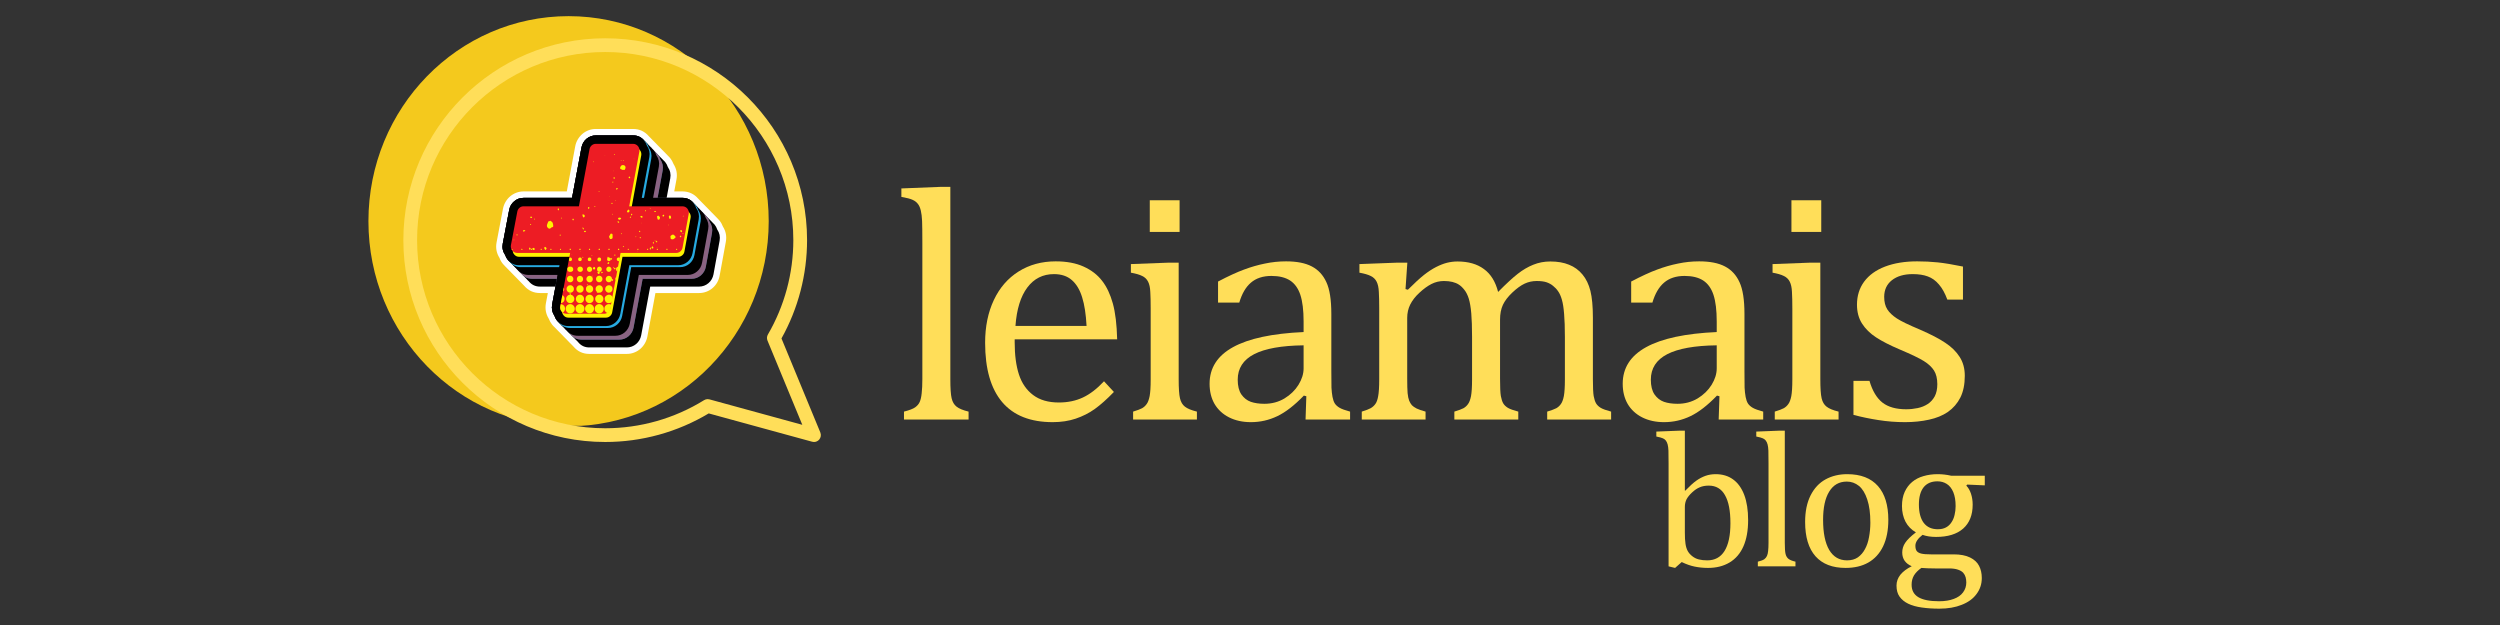 <svg xmlns="http://www.w3.org/2000/svg" xmlns:xlink="http://www.w3.org/1999/xlink" width="400" zoomAndPan="magnify" viewBox="0 0 300 75" height="100" preserveAspectRatio="xMidYMid meet" version="1.2"><rect x="0" y="0" width="300" height="75" fill="#333333" stroke="none"/><defs><clipPath id="5024fe5513"><path d="M 44.211 1.938 L 92.246 1.938 L 92.246 51.285 L 44.211 51.285 Z M 44.211 1.938 "/></clipPath><clipPath id="83afa93675"><path d="M 68.23 1.938 C 54.965 1.938 44.211 12.953 44.211 26.543 C 44.211 40.133 54.965 51.152 68.23 51.152 C 81.492 51.152 92.246 40.133 92.246 26.543 C 92.246 12.953 81.492 1.938 68.23 1.938 Z M 68.23 1.938 "/></clipPath><clipPath id="f2836237e8"><path d="M 0.211 0.938 L 48.246 0.938 L 48.246 50.285 L 0.211 50.285 Z M 0.211 0.938 "/></clipPath><clipPath id="8d2a0bb8a2"><path d="M 24.23 0.938 C 10.965 0.938 0.211 11.953 0.211 25.543 C 0.211 39.133 10.965 50.152 24.23 50.152 C 37.492 50.152 48.246 39.133 48.246 25.543 C 48.246 11.953 37.492 0.938 24.23 0.938 Z M 24.23 0.938 "/></clipPath><clipPath id="7366aabca0"><rect x="0" width="49" y="0" height="51"/></clipPath><clipPath id="309610027f"><path d="M 48.402 4.555 L 98.652 4.555 L 98.652 53.305 L 48.402 53.305 Z M 48.402 4.555 "/></clipPath><clipPath id="f931623ea2"><path d="M 0.402 0.555 L 50.559 0.555 L 50.559 49.305 L 0.402 49.305 Z M 0.402 0.555 "/></clipPath><clipPath id="54fe676f6e"><rect x="0" width="51" y="0" height="50"/></clipPath><clipPath id="16b09fb7c5"><path d="M 59.469 15.473 L 87.219 15.473 L 87.219 42.473 L 59.469 42.473 Z M 59.469 15.473 "/></clipPath><clipPath id="f8f41f15af"><rect x="0" width="131" y="0" height="56"/></clipPath><clipPath id="933ea1cc31"><path d="M 29 14 L 40.559 14 L 40.559 32 L 29 32 Z M 29 14 "/></clipPath><clipPath id="2aa5a34b02"><rect x="0" width="41" y="0" height="33"/></clipPath></defs><g id="5eff7c6c54"><g clip-rule="nonzero" clip-path="url(#5024fe5513)"><g clip-rule="nonzero" clip-path="url(#83afa93675)"><g transform="matrix(1,0,0,1,44,1)"><g clip-path="url(#7366aabca0)"><g clip-rule="nonzero" clip-path="url(#f2836237e8)"><g clip-rule="nonzero" clip-path="url(#8d2a0bb8a2)"><path style=" stroke:none;fill-rule:nonzero;fill:#f4c91d;fill-opacity:1;" d="M 0.211 0.938 L 48.246 0.938 L 48.246 50.098 L 0.211 50.098 Z M 0.211 0.938 "/></g></g></g></g></g></g><g clip-rule="nonzero" clip-path="url(#309610027f)"><g transform="matrix(1,0,0,1,48,4)"><g clip-path="url(#54fe676f6e)"><g clip-rule="nonzero" clip-path="url(#f931623ea2)"><path style=" stroke:none;fill-rule:nonzero;fill:#ffde59;fill-opacity:1;" d="M 24.625 0.594 C 37.98 0.594 48.848 11.461 48.848 24.816 C 48.848 28.949 47.785 33.02 45.777 36.613 L 50.441 47.898 C 50.559 48.191 50.504 48.523 50.297 48.758 C 50.137 48.938 49.91 49.039 49.68 49.039 C 49.605 49.039 49.531 49.027 49.461 49.008 L 37.047 45.609 C 33.297 47.855 29.012 49.039 24.625 49.039 C 11.27 49.039 0.402 38.172 0.402 24.816 C 0.402 11.461 11.27 0.594 24.625 0.594 Z M 24.625 47.391 C 28.824 47.391 32.926 46.227 36.488 44.02 C 36.621 43.938 36.77 43.895 36.922 43.895 C 36.996 43.895 37.07 43.906 37.141 43.926 L 48.277 46.977 L 44.098 36.871 C 44 36.633 44.02 36.363 44.148 36.141 C 46.145 32.711 47.199 28.793 47.199 24.816 C 47.199 12.371 37.07 2.242 24.625 2.242 C 12.18 2.242 2.051 12.371 2.051 24.816 C 2.051 37.262 12.176 47.391 24.625 47.391 Z M 24.625 47.391 "/></g></g></g></g><g clip-rule="nonzero" clip-path="url(#16b09fb7c5)"><path style=" stroke:none;fill-rule:nonzero;fill:#ffffff;fill-opacity:1;" d="M 86.332 26.457 C 86.25 26.355 86.16 26.258 86.066 26.172 L 85.836 25.938 L 85.609 25.703 L 85.379 25.473 L 84.926 25.004 L 84.695 24.773 L 84.469 24.539 L 84.238 24.305 L 84.012 24.074 L 83.785 23.84 C 83.281 23.262 82.652 22.973 81.898 22.969 L 80.91 22.969 L 81.176 21.543 C 81.301 20.879 81.184 20.262 80.828 19.691 C 80.727 19.426 80.59 19.184 80.414 18.961 C 80.332 18.859 80.238 18.766 80.141 18.676 C 80.074 18.598 80 18.52 79.914 18.441 C 79.828 18.363 79.75 18.285 79.688 18.207 C 79.621 18.133 79.543 18.055 79.457 17.977 C 79.391 17.898 79.316 17.82 79.23 17.742 C 79.145 17.664 79.066 17.586 79 17.512 L 78.547 17.043 L 78.316 16.812 L 78.09 16.578 L 77.859 16.344 C 77.359 15.766 76.73 15.477 75.977 15.477 L 71.496 15.477 C 71.207 15.477 70.922 15.523 70.648 15.625 C 70.371 15.727 70.121 15.871 69.895 16.062 C 69.672 16.254 69.484 16.477 69.336 16.73 C 69.184 16.988 69.082 17.262 69.027 17.555 L 68.016 22.969 L 62.824 22.969 C 62.531 22.969 62.25 23.02 61.977 23.121 C 61.699 23.223 61.453 23.367 61.227 23.555 C 61.004 23.746 60.816 23.969 60.668 24.223 C 60.516 24.48 60.414 24.754 60.359 25.043 L 59.59 29.082 C 59.461 29.754 59.578 30.375 59.941 30.949 C 60.035 31.215 60.172 31.457 60.352 31.672 C 60.438 31.773 60.527 31.871 60.625 31.965 L 60.855 32.199 L 61.082 32.43 L 61.309 32.664 L 61.539 32.898 L 61.766 33.129 L 61.996 33.363 L 62.223 33.598 L 62.449 33.828 L 62.68 34.062 L 62.906 34.297 C 63.406 34.875 64.035 35.164 64.793 35.164 L 65.742 35.164 L 65.508 36.395 C 65.387 37.059 65.504 37.676 65.855 38.25 C 65.953 38.512 66.09 38.754 66.266 38.973 C 66.352 39.078 66.445 39.18 66.547 39.266 L 66.777 39.5 L 67.004 39.734 L 67.234 39.965 L 67.688 40.434 L 67.918 40.664 L 68.371 41.133 L 68.602 41.363 L 68.828 41.598 C 69.328 42.18 69.957 42.469 70.715 42.469 L 75.223 42.469 C 75.516 42.469 75.801 42.418 76.074 42.316 C 76.348 42.215 76.602 42.07 76.824 41.879 C 77.051 41.688 77.234 41.461 77.383 41.203 C 77.531 40.945 77.633 40.672 77.688 40.379 L 78.652 35.164 L 83.898 35.164 C 84.191 35.164 84.477 35.113 84.75 35.012 C 85.027 34.91 85.277 34.766 85.5 34.574 C 85.727 34.383 85.914 34.156 86.062 33.898 C 86.207 33.641 86.309 33.363 86.359 33.07 L 87.098 29.027 C 87.223 28.367 87.105 27.754 86.75 27.188 C 86.652 26.922 86.512 26.676 86.332 26.457 Z M 86.332 26.457 "/></g><path style=" stroke:none;fill-rule:nonzero;fill:#000000;fill-opacity:1;" d="M 85.754 26.957 C 85.676 26.867 85.602 26.789 85.523 26.723 C 85.449 26.633 85.371 26.555 85.297 26.488 C 85.219 26.402 85.145 26.324 85.07 26.258 C 84.992 26.168 84.918 26.09 84.84 26.023 C 84.766 25.934 84.688 25.859 84.613 25.789 C 84.535 25.703 84.461 25.625 84.383 25.559 C 84.309 25.469 84.23 25.391 84.156 25.324 L 83.93 25.09 L 83.699 24.859 L 83.473 24.625 L 83.242 24.391 C 82.895 23.961 82.445 23.746 81.898 23.746 L 79.996 23.746 L 80.43 21.402 C 80.52 20.906 80.426 20.453 80.141 20.043 C 80.074 19.828 79.969 19.633 79.832 19.461 C 79.762 19.375 79.688 19.297 79.602 19.227 C 79.535 19.141 79.457 19.062 79.375 18.992 C 79.305 18.906 79.23 18.832 79.145 18.762 C 79.078 18.676 79 18.598 78.918 18.527 C 78.848 18.441 78.773 18.363 78.691 18.293 C 78.621 18.207 78.547 18.133 78.461 18.062 C 78.395 17.977 78.316 17.898 78.234 17.828 C 78.164 17.742 78.09 17.664 78.004 17.594 C 77.938 17.512 77.859 17.434 77.777 17.363 C 77.711 17.277 77.633 17.199 77.551 17.129 C 77.48 17.043 77.406 16.965 77.32 16.895 C 76.973 16.465 76.523 16.25 75.977 16.25 L 71.496 16.25 C 71.293 16.25 71.098 16.285 70.906 16.355 C 70.715 16.426 70.539 16.527 70.383 16.66 C 70.227 16.793 70.094 16.949 69.992 17.129 C 69.887 17.309 69.816 17.5 69.781 17.703 L 68.648 23.746 L 62.824 23.746 C 62.402 23.746 62.031 23.883 61.711 24.156 C 61.387 24.426 61.184 24.773 61.105 25.191 L 60.336 29.23 C 60.242 29.73 60.34 30.184 60.625 30.598 C 60.691 30.812 60.797 31.004 60.938 31.172 C 61.004 31.262 61.078 31.344 61.164 31.414 C 61.234 31.5 61.309 31.578 61.395 31.648 C 61.461 31.73 61.539 31.809 61.621 31.879 C 61.691 31.965 61.766 32.043 61.852 32.113 C 61.918 32.199 61.996 32.277 62.078 32.348 C 62.145 32.43 62.223 32.508 62.305 32.578 C 62.375 32.664 62.449 32.742 62.535 32.812 C 62.602 32.898 62.68 32.977 62.762 33.047 C 62.832 33.129 62.906 33.207 62.988 33.277 C 63.059 33.363 63.133 33.441 63.219 33.512 C 63.285 33.598 63.363 33.676 63.445 33.746 C 63.797 34.176 64.242 34.391 64.793 34.391 L 66.664 34.391 L 66.258 36.539 C 66.168 37.035 66.262 37.488 66.539 37.898 C 66.613 38.113 66.715 38.305 66.852 38.48 C 66.926 38.566 67.004 38.645 67.09 38.715 C 67.156 38.801 67.234 38.879 67.316 38.949 C 67.383 39.035 67.461 39.113 67.543 39.18 C 67.613 39.266 67.688 39.344 67.773 39.414 C 67.84 39.5 67.918 39.578 68 39.648 C 68.07 39.734 68.145 39.812 68.227 39.879 C 68.297 39.965 68.371 40.043 68.457 40.113 C 68.523 40.199 68.602 40.277 68.684 40.348 C 68.754 40.434 68.828 40.508 68.914 40.578 C 68.98 40.664 69.059 40.742 69.141 40.812 C 69.211 40.898 69.285 40.977 69.367 41.047 C 69.719 41.48 70.164 41.695 70.715 41.691 L 75.223 41.691 C 75.426 41.691 75.625 41.656 75.816 41.586 C 76.008 41.516 76.18 41.414 76.34 41.281 C 76.496 41.148 76.625 40.992 76.73 40.812 C 76.832 40.633 76.902 40.441 76.941 40.238 L 78.027 34.391 L 83.898 34.391 C 84.102 34.391 84.301 34.355 84.492 34.285 C 84.684 34.215 84.859 34.109 85.016 33.977 C 85.172 33.844 85.305 33.688 85.406 33.508 C 85.508 33.328 85.578 33.133 85.617 32.93 L 86.352 28.891 C 86.441 28.398 86.344 27.949 86.066 27.539 C 85.996 27.324 85.891 27.129 85.754 26.957 Z M 85.754 26.957 "/><path style=" stroke:none;fill-rule:nonzero;fill:#27aae1;fill-opacity:1;" d="M 84.84 26.023 C 84.766 25.934 84.688 25.859 84.613 25.789 C 84.535 25.703 84.461 25.625 84.383 25.559 C 84.309 25.469 84.23 25.391 84.156 25.324 L 83.93 25.09 L 83.699 24.859 L 83.473 24.625 L 83.242 24.391 C 82.895 23.961 82.445 23.746 81.898 23.746 L 78.91 23.746 L 79.52 20.469 C 79.609 19.977 79.512 19.523 79.23 19.109 C 79.16 18.895 79.055 18.703 78.918 18.527 C 78.848 18.441 78.773 18.363 78.691 18.293 C 78.621 18.207 78.547 18.133 78.461 18.062 C 78.395 17.977 78.316 17.898 78.234 17.828 C 78.164 17.742 78.09 17.664 78.004 17.594 C 77.938 17.512 77.859 17.434 77.777 17.363 C 77.711 17.277 77.633 17.199 77.551 17.129 C 77.48 17.043 77.406 16.965 77.32 16.895 C 76.973 16.465 76.523 16.25 75.977 16.25 L 71.496 16.25 C 71.293 16.25 71.098 16.285 70.906 16.355 C 70.715 16.426 70.539 16.527 70.383 16.66 C 70.227 16.793 70.094 16.949 69.992 17.129 C 69.887 17.309 69.816 17.5 69.781 17.703 L 68.648 23.746 L 62.824 23.746 C 62.402 23.746 62.031 23.883 61.711 24.156 C 61.387 24.426 61.184 24.773 61.105 25.191 L 60.336 29.23 C 60.242 29.73 60.34 30.184 60.625 30.598 C 60.691 30.812 60.797 31.004 60.938 31.172 C 61.004 31.262 61.078 31.344 61.164 31.414 C 61.234 31.5 61.309 31.578 61.395 31.648 C 61.461 31.73 61.539 31.809 61.621 31.879 C 61.691 31.965 61.766 32.043 61.852 32.113 C 61.918 32.199 61.996 32.277 62.078 32.348 C 62.145 32.43 62.223 32.508 62.305 32.578 C 62.375 32.664 62.449 32.742 62.535 32.812 C 62.883 33.246 63.332 33.461 63.879 33.457 L 66.828 33.457 L 66.258 36.539 C 66.168 37.035 66.262 37.488 66.539 37.898 C 66.613 38.113 66.715 38.305 66.852 38.48 C 66.926 38.566 67.004 38.645 67.09 38.715 C 67.156 38.801 67.234 38.879 67.316 38.949 C 67.383 39.035 67.461 39.113 67.543 39.18 C 67.613 39.266 67.688 39.344 67.773 39.414 C 67.84 39.5 67.918 39.578 68 39.648 C 68.07 39.734 68.145 39.812 68.227 39.879 C 68.297 39.965 68.371 40.043 68.457 40.113 C 68.805 40.547 69.254 40.762 69.801 40.758 L 74.312 40.758 C 74.516 40.758 74.711 40.723 74.902 40.652 C 75.094 40.582 75.27 40.48 75.426 40.348 C 75.582 40.215 75.711 40.059 75.816 39.879 C 75.922 39.703 75.992 39.512 76.027 39.305 L 77.117 33.457 L 82.984 33.457 C 83.191 33.457 83.387 33.422 83.582 33.352 C 83.773 33.281 83.945 33.18 84.105 33.047 C 84.262 32.91 84.391 32.754 84.496 32.574 C 84.598 32.395 84.668 32.203 84.703 31.996 L 85.441 27.957 C 85.527 27.465 85.434 27.016 85.152 26.605 C 85.082 26.391 84.98 26.199 84.84 26.023 Z M 84.84 26.023 "/><path style=" stroke:none;fill-rule:nonzero;fill:#ed1c24;fill-opacity:0.5;" d="M 84.84 26.023 C 84.766 25.934 84.688 25.859 84.613 25.789 C 84.535 25.703 84.461 25.625 84.383 25.559 C 84.309 25.469 84.23 25.391 84.156 25.324 L 83.93 25.09 L 83.699 24.859 L 83.473 24.625 L 83.242 24.391 C 82.895 23.961 82.445 23.746 81.898 23.746 L 78.91 23.746 L 79.52 20.469 C 79.609 19.977 79.512 19.523 79.23 19.109 C 79.16 18.895 79.055 18.703 78.918 18.527 C 78.848 18.441 78.773 18.363 78.691 18.293 C 78.621 18.207 78.547 18.133 78.461 18.062 C 78.395 17.977 78.316 17.898 78.234 17.828 C 78.164 17.742 78.09 17.664 78.004 17.594 C 77.938 17.512 77.859 17.434 77.777 17.363 C 77.711 17.277 77.633 17.199 77.551 17.129 C 77.48 17.043 77.406 16.965 77.32 16.895 C 76.973 16.465 76.523 16.25 75.977 16.25 L 71.496 16.25 C 71.293 16.25 71.098 16.285 70.906 16.355 C 70.715 16.426 70.539 16.527 70.383 16.66 C 70.227 16.793 70.094 16.949 69.992 17.129 C 69.887 17.309 69.816 17.5 69.781 17.703 L 68.648 23.746 L 62.824 23.746 C 62.402 23.746 62.031 23.883 61.711 24.156 C 61.387 24.426 61.184 24.773 61.105 25.191 L 60.336 29.23 C 60.242 29.73 60.34 30.184 60.625 30.598 C 60.691 30.812 60.797 31.004 60.938 31.172 C 61.004 31.262 61.078 31.344 61.164 31.414 C 61.234 31.5 61.309 31.578 61.395 31.648 C 61.461 31.73 61.539 31.809 61.621 31.879 C 61.691 31.965 61.766 32.043 61.852 32.113 C 61.918 32.199 61.996 32.277 62.078 32.348 C 62.145 32.43 62.223 32.508 62.305 32.578 C 62.375 32.664 62.449 32.742 62.535 32.812 C 62.883 33.246 63.332 33.461 63.879 33.457 L 66.828 33.457 L 66.258 36.539 C 66.168 37.035 66.262 37.488 66.539 37.898 C 66.613 38.113 66.715 38.305 66.852 38.48 C 66.926 38.566 67.004 38.645 67.09 38.715 C 67.156 38.801 67.234 38.879 67.316 38.949 C 67.383 39.035 67.461 39.113 67.543 39.18 C 67.613 39.266 67.688 39.344 67.773 39.414 C 67.84 39.5 67.918 39.578 68 39.648 C 68.07 39.734 68.145 39.812 68.227 39.879 C 68.297 39.965 68.371 40.043 68.457 40.113 C 68.805 40.547 69.254 40.762 69.801 40.758 L 74.312 40.758 C 74.516 40.758 74.711 40.723 74.902 40.652 C 75.094 40.582 75.27 40.48 75.426 40.348 C 75.582 40.215 75.711 40.059 75.816 39.879 C 75.922 39.703 75.992 39.512 76.027 39.305 L 77.117 33.457 L 82.984 33.457 C 83.191 33.457 83.387 33.422 83.582 33.352 C 83.773 33.281 83.945 33.18 84.105 33.047 C 84.262 32.91 84.391 32.754 84.496 32.574 C 84.598 32.395 84.668 32.203 84.703 31.996 L 85.441 27.957 C 85.527 27.465 85.434 27.016 85.152 26.605 C 85.082 26.391 84.98 26.199 84.84 26.023 Z M 84.84 26.023 "/><path style=" stroke:none;fill-rule:nonzero;fill:#000000;fill-opacity:1;" d="M 84.383 25.559 C 84.309 25.469 84.23 25.391 84.156 25.324 L 83.93 25.09 L 83.699 24.859 L 83.473 24.625 L 83.242 24.391 C 82.895 23.961 82.445 23.746 81.898 23.746 L 78.371 23.746 L 79.062 20.004 C 79.152 19.508 79.055 19.055 78.773 18.645 C 78.703 18.43 78.602 18.234 78.461 18.062 C 78.395 17.977 78.316 17.898 78.234 17.828 C 78.164 17.742 78.09 17.664 78.004 17.594 C 77.938 17.512 77.859 17.434 77.777 17.363 C 77.711 17.277 77.633 17.199 77.551 17.129 C 77.48 17.043 77.406 16.965 77.32 16.895 C 76.973 16.465 76.523 16.25 75.977 16.25 L 71.496 16.25 C 71.293 16.25 71.098 16.285 70.906 16.355 C 70.715 16.426 70.539 16.527 70.383 16.66 C 70.227 16.793 70.094 16.949 69.992 17.129 C 69.887 17.309 69.816 17.5 69.781 17.703 L 68.648 23.746 L 62.824 23.746 C 62.402 23.746 62.031 23.883 61.711 24.156 C 61.387 24.426 61.184 24.773 61.105 25.191 L 60.336 29.23 C 60.242 29.73 60.34 30.184 60.625 30.598 C 60.691 30.812 60.797 31.004 60.938 31.172 C 61.004 31.262 61.078 31.344 61.164 31.414 C 61.234 31.5 61.309 31.578 61.395 31.648 C 61.461 31.73 61.539 31.809 61.621 31.879 C 61.691 31.965 61.766 32.043 61.852 32.113 C 61.918 32.199 61.996 32.277 62.078 32.348 C 62.426 32.777 62.875 32.992 63.422 32.992 L 66.922 32.992 L 66.258 36.539 C 66.168 37.035 66.262 37.488 66.539 37.898 C 66.613 38.113 66.715 38.305 66.852 38.48 C 66.926 38.566 67.004 38.645 67.09 38.715 C 67.156 38.801 67.234 38.879 67.316 38.949 C 67.383 39.035 67.461 39.113 67.543 39.18 C 67.613 39.266 67.688 39.344 67.773 39.414 C 67.84 39.5 67.918 39.578 68 39.648 C 68.348 40.082 68.797 40.297 69.348 40.293 L 73.855 40.293 C 74.059 40.293 74.254 40.258 74.445 40.188 C 74.637 40.117 74.812 40.016 74.969 39.883 C 75.125 39.75 75.258 39.594 75.359 39.414 C 75.465 39.234 75.535 39.043 75.574 38.84 L 76.66 32.992 L 82.527 32.992 C 82.734 32.992 82.934 32.957 83.125 32.887 C 83.316 32.816 83.492 32.715 83.648 32.578 C 83.805 32.445 83.934 32.289 84.039 32.109 C 84.141 31.93 84.211 31.734 84.246 31.531 L 84.984 27.492 C 85.07 27 84.977 26.551 84.695 26.141 C 84.625 25.926 84.523 25.73 84.383 25.559 Z M 84.383 25.559 "/><path style=" stroke:none;fill-rule:nonzero;fill:#27aae1;fill-opacity:1;" d="M 83.473 24.625 C 83.121 24.195 82.672 23.98 82.125 23.98 L 77.238 23.98 L 78.148 19.07 C 78.238 18.578 78.145 18.125 77.859 17.711 C 77.793 17.5 77.688 17.305 77.551 17.129 C 77.199 16.699 76.75 16.484 76.203 16.484 L 71.727 16.484 C 71.523 16.484 71.324 16.52 71.133 16.59 C 70.941 16.66 70.766 16.762 70.609 16.895 C 70.453 17.027 70.324 17.184 70.219 17.363 C 70.117 17.543 70.047 17.734 70.008 17.938 L 68.875 23.98 L 63.051 23.98 C 62.633 23.98 62.262 24.117 61.938 24.387 C 61.613 24.66 61.414 25.004 61.332 25.426 L 60.566 29.465 C 60.469 29.961 60.566 30.418 60.855 30.832 C 60.922 31.043 61.023 31.234 61.164 31.406 C 61.512 31.844 61.961 32.062 62.512 32.059 L 67.371 32.059 L 66.488 36.773 C 66.395 37.266 66.488 37.719 66.77 38.133 C 66.84 38.344 66.945 38.539 67.082 38.715 C 67.434 39.148 67.883 39.363 68.434 39.359 L 72.941 39.359 C 73.145 39.359 73.344 39.324 73.535 39.254 C 73.727 39.184 73.902 39.082 74.059 38.949 C 74.215 38.816 74.344 38.66 74.449 38.484 C 74.551 38.305 74.621 38.113 74.66 37.906 L 75.746 32.059 L 81.617 32.059 C 81.82 32.059 82.02 32.023 82.211 31.953 C 82.402 31.883 82.578 31.781 82.734 31.648 C 82.895 31.516 83.023 31.355 83.125 31.176 C 83.23 30.996 83.297 30.805 83.336 30.598 L 84.074 26.559 C 84.16 26.066 84.062 25.617 83.785 25.207 C 83.715 24.992 83.609 24.801 83.473 24.625 Z M 83.473 24.625 "/><path style=" stroke:none;fill-rule:nonzero;fill:#000000;fill-opacity:1;" d="M 83.242 24.391 C 82.895 23.961 82.445 23.746 81.898 23.746 L 77.008 23.746 L 77.922 18.84 C 78.012 18.344 77.914 17.891 77.633 17.48 C 77.562 17.266 77.461 17.07 77.32 16.895 C 76.973 16.465 76.523 16.25 75.977 16.25 L 71.496 16.25 C 71.293 16.25 71.098 16.285 70.906 16.355 C 70.715 16.426 70.539 16.527 70.383 16.66 C 70.227 16.793 70.094 16.949 69.992 17.129 C 69.887 17.309 69.816 17.5 69.781 17.703 L 68.648 23.746 L 62.824 23.746 C 62.402 23.746 62.031 23.883 61.711 24.156 C 61.387 24.426 61.184 24.773 61.105 25.191 L 60.336 29.23 C 60.242 29.73 60.34 30.184 60.625 30.598 C 60.691 30.812 60.797 31.004 60.938 31.172 C 61.285 31.609 61.73 31.828 62.281 31.824 L 67.141 31.824 L 66.258 36.539 C 66.168 37.035 66.262 37.488 66.539 37.898 C 66.613 38.113 66.715 38.305 66.852 38.48 C 67.203 38.914 67.656 39.129 68.207 39.129 L 72.715 39.129 C 72.918 39.129 73.113 39.094 73.309 39.023 C 73.5 38.949 73.672 38.848 73.828 38.719 C 73.984 38.586 74.117 38.43 74.219 38.25 C 74.324 38.07 74.395 37.879 74.434 37.676 L 75.52 31.824 L 81.391 31.824 C 81.594 31.828 81.793 31.793 81.984 31.719 C 82.176 31.648 82.352 31.547 82.508 31.414 C 82.664 31.281 82.793 31.125 82.898 30.945 C 83 30.762 83.07 30.57 83.105 30.367 L 83.844 26.324 C 83.93 25.836 83.836 25.383 83.555 24.973 C 83.488 24.762 83.383 24.566 83.242 24.391 Z M 83.242 24.391 "/><path style=" stroke:none;fill-rule:nonzero;fill:#fff200;fill-opacity:1;" d="M 68.207 38.117 C 67.969 38.117 67.773 38.027 67.621 37.836 C 67.469 37.648 67.414 37.434 67.453 37.191 L 68.648 30.816 L 62.281 30.816 C 62.168 30.816 62.062 30.789 61.961 30.742 C 61.855 30.691 61.77 30.621 61.699 30.531 C 61.625 30.445 61.574 30.344 61.547 30.23 C 61.52 30.117 61.516 30.004 61.539 29.891 L 62.305 25.852 C 62.34 25.668 62.43 25.52 62.566 25.402 C 62.707 25.281 62.871 25.223 63.051 25.223 L 69.695 25.223 L 70.973 18.355 C 71.008 18.172 71.098 18.023 71.238 17.906 C 71.383 17.785 71.543 17.727 71.727 17.727 L 76.203 17.727 C 76.316 17.727 76.426 17.754 76.527 17.801 C 76.629 17.852 76.719 17.922 76.789 18.012 C 76.863 18.102 76.91 18.199 76.938 18.312 C 76.969 18.426 76.969 18.539 76.949 18.652 L 75.73 25.223 L 82.125 25.223 C 82.238 25.223 82.348 25.246 82.449 25.293 C 82.551 25.344 82.641 25.41 82.711 25.5 C 82.785 25.59 82.836 25.691 82.863 25.801 C 82.891 25.914 82.895 26.027 82.871 26.141 L 82.133 30.18 C 82.102 30.363 82.016 30.516 81.875 30.633 C 81.734 30.754 81.57 30.816 81.391 30.816 L 74.699 30.816 L 73.461 37.488 C 73.426 37.672 73.336 37.82 73.195 37.938 C 73.059 38.059 72.895 38.117 72.715 38.117 Z M 68.207 38.117 "/><path style=" stroke:none;fill-rule:nonzero;fill:#ed1c24;fill-opacity:1;" d="M 67.977 37.652 C 67.738 37.652 67.543 37.559 67.391 37.371 C 67.238 37.184 67.184 36.969 67.227 36.727 L 68.418 30.352 L 62.055 30.352 C 61.941 30.348 61.832 30.324 61.73 30.273 C 61.629 30.227 61.543 30.156 61.469 30.066 C 61.398 29.977 61.348 29.875 61.32 29.766 C 61.293 29.652 61.289 29.539 61.309 29.426 L 62.078 25.387 C 62.113 25.203 62.199 25.055 62.34 24.934 C 62.48 24.816 62.641 24.758 62.824 24.758 L 69.469 24.758 L 70.746 17.891 C 70.781 17.707 70.871 17.559 71.012 17.438 C 71.152 17.32 71.316 17.262 71.496 17.262 L 75.977 17.262 C 76.09 17.262 76.195 17.285 76.301 17.336 C 76.402 17.387 76.488 17.453 76.562 17.543 C 76.633 17.633 76.684 17.734 76.711 17.848 C 76.738 17.957 76.742 18.07 76.723 18.188 L 75.504 24.758 L 81.898 24.758 C 82.012 24.758 82.117 24.781 82.223 24.828 C 82.324 24.879 82.41 24.945 82.484 25.035 C 82.555 25.125 82.605 25.223 82.633 25.336 C 82.66 25.449 82.664 25.559 82.645 25.672 L 81.906 29.711 C 81.871 29.898 81.785 30.047 81.645 30.168 C 81.504 30.289 81.344 30.348 81.16 30.352 L 74.469 30.352 L 73.23 37.023 C 73.195 37.203 73.109 37.355 72.969 37.473 C 72.828 37.59 72.668 37.652 72.484 37.652 Z M 67.977 37.652 "/><path style=" stroke:none;fill-rule:nonzero;fill:#fff200;fill-opacity:1;" d="M 75.617 26.008 C 75.582 26.031 75.559 26.07 75.602 26.117 C 75.625 26.16 75.648 26.16 75.68 26.125 C 75.719 26.102 75.738 26.07 75.703 26.023 C 75.664 25.977 75.648 25.984 75.617 26.008 Z M 75.617 26.008 "/><path style=" stroke:none;fill-rule:nonzero;fill:#fff200;fill-opacity:1;" d="M 73.734 32.16 C 73.695 32.191 73.633 32.215 73.688 32.285 C 73.73 32.328 73.777 32.336 73.832 32.309 C 73.879 32.254 73.879 32.199 73.832 32.145 C 73.793 32.105 73.762 32.129 73.734 32.16 Z M 73.734 32.16 "/><path style=" stroke:none;fill-rule:nonzero;fill:#fff200;fill-opacity:1;" d="M 76.82 28.445 C 76.781 28.457 76.766 28.477 76.766 28.516 C 76.766 28.586 76.805 28.594 76.852 28.586 C 76.895 28.578 76.91 28.562 76.902 28.523 C 76.895 28.484 76.863 28.445 76.82 28.445 Z M 76.82 28.445 "/><path style=" stroke:none;fill-rule:nonzero;fill:#fff200;fill-opacity:1;" d="M 80.531 26.164 C 80.523 26.082 80.512 26 80.492 25.922 C 80.469 25.859 80.402 25.883 80.348 25.875 C 80.309 25.867 80.285 25.883 80.27 25.922 C 80.25 26.023 80.293 26.125 80.316 26.227 C 80.328 26.246 80.348 26.258 80.371 26.258 C 80.395 26.258 80.41 26.246 80.422 26.227 C 80.453 26.188 80.539 26.266 80.531 26.164 Z M 80.531 26.164 "/><path style=" stroke:none;fill-rule:nonzero;fill:#fff200;fill-opacity:1;" d="M 76.477 30.141 L 76.5 30.164 L 76.523 30.117 L 76.5 30.094 Z M 76.477 30.141 "/><path style=" stroke:none;fill-rule:nonzero;fill:#fff200;fill-opacity:1;" d="M 76.297 28.344 C 76.281 28.344 76.273 28.383 76.273 28.398 C 76.273 28.414 76.273 28.469 76.309 28.461 C 76.348 28.453 76.332 28.422 76.34 28.406 C 76.348 28.391 76.332 28.34 76.297 28.344 Z M 76.297 28.344 "/><path style=" stroke:none;fill-rule:nonzero;fill:#fff200;fill-opacity:1;" d="M 75.801 25.656 C 75.711 25.656 75.73 25.727 75.73 25.773 C 75.738 25.809 75.75 25.84 75.762 25.867 C 75.801 25.812 75.875 25.789 75.871 25.711 C 75.863 25.637 75.84 25.648 75.801 25.656 Z M 75.801 25.656 "/><path style=" stroke:none;fill-rule:nonzero;fill:#fff200;fill-opacity:1;" d="M 74.852 29.527 C 74.805 29.52 74.75 29.512 74.75 29.574 C 74.75 29.637 74.766 29.637 74.781 29.66 L 74.875 29.566 C 74.867 29.551 74.859 29.527 74.852 29.527 Z M 74.852 29.527 "/><path style=" stroke:none;fill-rule:nonzero;fill:#fff200;fill-opacity:1;" d="M 73.855 24.066 C 73.863 24.082 73.863 24.113 73.871 24.113 C 73.879 24.113 73.914 24.105 73.914 24.074 C 73.914 24.043 73.914 24.027 73.906 24.02 C 73.898 24.012 73.863 24.035 73.855 24.066 Z M 73.855 24.066 "/><path style=" stroke:none;fill-rule:nonzero;fill:#fff200;fill-opacity:1;" d="M 74.145 26.551 C 74.113 26.566 74.09 26.613 74.105 26.629 C 74.121 26.645 74.152 26.77 74.25 26.723 C 74.348 26.676 74.305 26.66 74.281 26.645 C 74.258 26.629 74.227 26.512 74.145 26.551 Z M 74.145 26.551 "/><path style=" stroke:none;fill-rule:nonzero;fill:#fff200;fill-opacity:1;" d="M 74.113 22.598 C 74.09 22.566 74.051 22.543 74.031 22.559 C 74.008 22.574 73.898 22.613 73.945 22.707 C 73.992 22.801 74.008 22.762 74.023 22.738 C 74.035 22.715 74.16 22.691 74.113 22.598 Z M 74.113 22.598 "/><path style=" stroke:none;fill-rule:nonzero;fill:#fff200;fill-opacity:1;" d="M 74.555 27.957 L 74.531 28.098 C 74.547 28.098 74.57 28.105 74.586 28.09 C 74.598 28.074 74.645 28.035 74.605 27.988 Z M 74.555 27.957 "/><path style=" stroke:none;fill-rule:nonzero;fill:#fff200;fill-opacity:1;" d="M 74.469 26.141 C 74.441 26.129 74.41 26.121 74.379 26.117 L 74.348 26.117 C 74.273 26.086 74.234 26.148 74.18 26.18 C 74.129 26.211 74.203 26.297 74.234 26.34 C 74.277 26.379 74.32 26.387 74.371 26.363 C 74.41 26.352 74.445 26.328 74.477 26.305 C 74.516 26.289 74.535 26.262 74.531 26.219 C 74.531 26.176 74.512 26.148 74.469 26.141 Z M 74.469 26.141 "/><path style=" stroke:none;fill-rule:nonzero;fill:#fff200;fill-opacity:1;" d="M 74.859 19.824 C 74.688 19.773 74.559 19.828 74.469 19.988 C 74.449 20.059 74.395 20.121 74.41 20.199 C 74.426 20.273 74.523 20.305 74.598 20.336 C 74.676 20.367 74.629 20.367 74.645 20.383 C 74.66 20.398 74.859 20.367 74.973 20.383 C 75.004 20.273 75.086 20.184 75.062 20.059 C 75.043 19.934 74.977 19.855 74.859 19.824 Z M 74.859 19.824 "/><path style=" stroke:none;fill-rule:nonzero;fill:#fff200;fill-opacity:1;" d="M 78.727 25.418 L 78.727 25.387 C 78.691 25.316 78.621 25.34 78.562 25.332 C 78.531 25.34 78.512 25.355 78.5 25.387 C 78.492 25.434 78.461 25.395 78.492 25.418 C 78.523 25.441 78.652 25.457 78.727 25.418 Z M 78.727 25.418 "/><path style=" stroke:none;fill-rule:nonzero;fill:#fff200;fill-opacity:1;" d="M 78.848 29.691 C 78.836 29.699 78.824 29.711 78.82 29.727 L 78.848 29.758 C 78.859 29.746 78.863 29.73 78.863 29.711 C 78.871 29.703 78.855 29.695 78.848 29.691 Z M 78.848 29.691 "/><path style=" stroke:none;fill-rule:nonzero;fill:#fff200;fill-opacity:1;" d="M 78.574 28.789 C 78.547 28.812 78.562 28.844 78.582 28.859 C 78.598 28.875 78.617 28.887 78.637 28.891 C 78.668 28.867 78.652 28.836 78.629 28.82 C 78.613 28.805 78.598 28.793 78.574 28.789 Z M 78.574 28.789 "/><path style=" stroke:none;fill-rule:nonzero;fill:#fff200;fill-opacity:1;" d="M 78.828 28.953 C 78.797 28.898 78.758 28.867 78.703 28.93 C 78.652 28.992 78.703 29.008 78.727 29.035 C 78.75 29.066 78.805 29.113 78.855 29.059 C 78.91 29.008 78.863 28.984 78.828 28.953 Z M 78.828 28.953 "/><path style=" stroke:none;fill-rule:nonzero;fill:#fff200;fill-opacity:1;" d="M 80.219 26.992 C 80.227 27.008 80.227 27.039 80.234 27.047 C 80.242 27.055 80.277 27.031 80.277 27 C 80.277 26.973 80.277 26.957 80.27 26.957 C 80.262 26.957 80.227 26.965 80.219 26.992 Z M 80.219 26.992 "/><path style=" stroke:none;fill-rule:nonzero;fill:#fff200;fill-opacity:1;" d="M 79.062 25.883 C 79.062 25.875 78.863 25.906 78.844 25.961 C 78.852 26.082 78.871 26.195 78.91 26.312 C 78.984 26.379 79.059 26.383 79.137 26.316 C 79.188 26.234 79.207 26.145 79.199 26.047 C 79.184 25.969 79.023 26.016 79.062 25.883 Z M 79.062 25.883 "/><path style=" stroke:none;fill-rule:nonzero;fill:#fff200;fill-opacity:1;" d="M 76.949 25.914 C 76.91 25.914 76.859 25.906 76.852 25.969 C 76.844 26.031 76.926 26.125 77.008 26.133 C 77.094 26.141 77.109 26.055 77.109 26.031 C 77.094 25.938 77.043 25.898 76.949 25.914 Z M 76.949 25.914 "/><path style=" stroke:none;fill-rule:nonzero;fill:#fff200;fill-opacity:1;" d="M 78.027 25.074 C 78.043 25.066 78.082 25.059 78.082 25.051 C 78.082 25.043 78.059 24.996 78.027 25.004 L 77.969 25.027 C 77.969 25.066 77.992 25.074 78.027 25.074 Z M 78.027 25.074 "/><path style=" stroke:none;fill-rule:nonzero;fill:#fff200;fill-opacity:1;" d="M 77.48 25.23 C 77.43 25.223 77.406 25.254 77.406 25.301 C 77.406 25.348 77.414 25.355 77.449 25.355 C 77.488 25.355 77.527 25.34 77.527 25.293 C 77.527 25.246 77.52 25.238 77.48 25.23 Z M 77.48 25.23 "/><path style=" stroke:none;fill-rule:nonzero;fill:#fff200;fill-opacity:1;" d="M 78.402 29.008 L 78.363 29.043 C 78.324 29.129 78.34 29.195 78.41 29.254 C 78.418 29.254 78.445 29.246 78.445 29.223 C 78.445 29.199 78.484 29.105 78.43 29.059 C 78.418 29.043 78.406 29.027 78.402 29.008 Z M 78.402 29.008 "/><path style=" stroke:none;fill-rule:nonzero;fill:#fff200;fill-opacity:1;" d="M 76.973 26.793 C 76.98 26.793 77.004 26.801 77.004 26.793 L 77.023 26.746 L 76.988 26.746 Z M 76.973 26.793 "/><path style=" stroke:none;fill-rule:nonzero;fill:#fff200;fill-opacity:1;" d="M 78.188 29.734 C 78.195 29.812 78.227 29.828 78.293 29.82 C 78.363 29.812 78.395 29.82 78.402 29.742 C 78.41 29.668 78.348 29.598 78.293 29.543 C 78.25 29.605 78.172 29.637 78.188 29.734 Z M 78.188 29.734 "/><path style=" stroke:none;fill-rule:nonzero;fill:#fff200;fill-opacity:1;" d="M 78.027 29.711 C 77.965 29.773 77.957 29.84 78.004 29.914 C 78.027 29.953 78.059 29.945 78.113 29.914 L 78.09 29.703 Z M 78.027 29.711 "/><path style=" stroke:none;fill-rule:nonzero;fill:#fff200;fill-opacity:1;" d="M 75.359 25.191 C 75.246 25.285 75.207 25.418 75.277 25.465 C 75.348 25.512 75.41 25.508 75.473 25.449 C 75.562 25.367 75.566 25.281 75.48 25.191 C 75.438 25.137 75.391 25.145 75.359 25.191 Z M 75.359 25.191 "/><path style=" stroke:none;fill-rule:nonzero;fill:#fff200;fill-opacity:1;" d="M 71.656 35.004 C 71.625 35.004 71.605 35.051 71.621 35.082 C 71.633 35.109 71.727 35.125 71.785 35.133 C 71.848 35.141 71.824 35.09 71.816 35.027 C 71.809 34.965 71.711 34.996 71.656 35.004 Z M 71.656 35.004 "/><path style=" stroke:none;fill-rule:nonzero;fill:#fff200;fill-opacity:1;" d="M 71.801 32.602 C 71.758 32.602 71.711 32.594 71.695 32.656 C 71.68 32.719 71.758 32.891 71.832 32.883 C 71.906 32.875 71.938 32.82 71.977 32.766 C 72.016 32.711 71.902 32.609 71.801 32.602 Z M 71.801 32.602 "/><path style=" stroke:none;fill-rule:nonzero;fill:#fff200;fill-opacity:1;" d="M 71.855 23.023 C 71.887 23.023 71.922 23.039 71.945 23 C 71.969 22.961 71.93 22.961 71.922 22.961 C 71.914 22.961 71.848 22.938 71.832 22.984 C 71.816 23.031 71.848 23.023 71.855 23.023 Z M 71.855 23.023 "/><path style=" stroke:none;fill-rule:nonzero;fill:#fff200;fill-opacity:1;" d="M 72.305 32.641 C 72.258 32.621 72.211 32.613 72.16 32.617 C 72.137 32.617 72.152 32.773 72.176 32.789 C 72.195 32.805 72.266 32.773 72.305 32.742 C 72.324 32.734 72.336 32.715 72.336 32.691 C 72.336 32.668 72.324 32.648 72.305 32.641 Z M 72.305 32.641 "/><path style=" stroke:none;fill-rule:nonzero;fill:#fff200;fill-opacity:1;" d="M 71.332 24.789 C 71.359 24.836 71.398 24.82 71.43 24.789 L 71.453 24.727 L 71.309 24.727 C 71.316 24.75 71.316 24.773 71.332 24.789 Z M 71.332 24.789 "/><path style=" stroke:none;fill-rule:nonzero;fill:#fff200;fill-opacity:1;" d="M 74.516 19.281 C 74.547 19.285 74.578 19.281 74.605 19.273 L 74.562 19.227 L 74.477 19.242 C 74.492 19.258 74.5 19.281 74.516 19.281 Z M 74.516 19.281 "/><path style=" stroke:none;fill-rule:nonzero;fill:#fff200;fill-opacity:1;" d="M 74.758 19.289 C 74.766 19.297 74.797 19.273 74.812 19.273 C 74.828 19.273 74.859 19.227 74.828 19.203 C 74.797 19.18 74.789 19.211 74.773 19.219 C 74.758 19.227 74.73 19.266 74.758 19.289 Z M 74.758 19.289 "/><path style=" stroke:none;fill-rule:nonzero;fill:#fff200;fill-opacity:1;" d="M 70.562 24.859 C 70.551 24.91 70.551 24.961 70.562 25.012 C 70.57 25.035 70.586 25.051 70.609 25.055 C 70.637 25.059 70.656 25.051 70.668 25.027 C 70.73 24.988 70.754 24.945 70.73 24.906 C 70.707 24.867 70.562 24.844 70.562 24.859 Z M 70.562 24.859 "/><path style=" stroke:none;fill-rule:nonzero;fill:#fff200;fill-opacity:1;" d="M 73.754 30.551 C 73.719 30.582 73.695 30.613 73.734 30.66 C 73.77 30.707 73.785 30.684 73.816 30.668 C 73.848 30.652 73.879 30.613 73.832 30.566 C 73.812 30.535 73.785 30.531 73.754 30.551 Z M 73.754 30.551 "/><path style=" stroke:none;fill-rule:nonzero;fill:#fff200;fill-opacity:1;" d="M 70.891 35.406 C 70.891 35.422 70.895 35.438 70.906 35.453 C 70.914 35.445 70.926 35.438 70.926 35.43 C 70.926 35.422 70.914 35.398 70.906 35.383 C 70.898 35.367 70.883 35.398 70.891 35.406 Z M 70.891 35.406 "/><path style=" stroke:none;fill-rule:nonzero;fill:#fff200;fill-opacity:1;" d="M 70.465 34.117 L 70.41 34.141 L 70.5 34.258 L 70.531 34.203 C 70.531 34.148 70.523 34.109 70.465 34.117 Z M 70.465 34.117 "/><path style=" stroke:none;fill-rule:nonzero;fill:#fff200;fill-opacity:1;" d="M 71.086 30.598 C 71.059 30.605 71.027 30.598 71.02 30.613 C 71.012 30.629 70.988 30.66 70.973 30.691 L 71.035 30.691 C 71.055 30.66 71.07 30.629 71.086 30.598 Z M 71.086 30.598 "/><path style=" stroke:none;fill-rule:nonzero;fill:#fff200;fill-opacity:1;" d="M 71.293 32.035 C 71.223 32.035 71.156 32.137 71.148 32.23 C 71.141 32.324 71.188 32.324 71.254 32.316 C 71.324 32.309 71.422 32.379 71.422 32.238 C 71.422 32.098 71.359 32.035 71.293 32.035 Z M 71.293 32.035 "/><path style=" stroke:none;fill-rule:nonzero;fill:#fff200;fill-opacity:1;" d="M 70.258 27.707 C 70.199 27.715 70.121 27.664 70.09 27.762 C 70.062 27.863 70.098 27.848 70.121 27.84 C 70.145 27.832 70.266 27.902 70.297 27.793 C 70.328 27.684 70.281 27.707 70.258 27.707 Z M 70.258 27.707 "/><path style=" stroke:none;fill-rule:nonzero;fill:#fff200;fill-opacity:1;" d="M 73.598 21.875 C 73.609 21.859 73.613 21.84 73.609 21.82 C 73.566 21.828 73.52 21.789 73.473 21.828 C 73.43 21.867 73.488 21.867 73.496 21.891 C 73.504 21.914 73.566 21.914 73.598 21.875 Z M 73.598 21.875 "/><path style=" stroke:none;fill-rule:nonzero;fill:#fff200;fill-opacity:1;" d="M 72.965 30.965 C 73.004 30.969 73.027 30.949 73.035 30.91 C 73.035 30.863 73.027 30.824 72.965 30.816 C 72.902 30.809 72.902 30.84 72.898 30.879 C 72.891 30.918 72.902 30.965 72.965 30.965 Z M 72.965 30.965 "/><path style=" stroke:none;fill-rule:nonzero;fill:#fff200;fill-opacity:1;" d="M 72.609 18.691 L 72.562 18.691 C 72.57 18.699 72.57 18.715 72.578 18.715 L 72.621 18.715 Z M 72.609 18.691 "/><path style=" stroke:none;fill-rule:nonzero;fill:#fff200;fill-opacity:1;" d="M 73.391 28.664 C 73.535 28.625 73.52 28.492 73.512 28.398 C 73.52 28.324 73.52 28.246 73.512 28.168 C 73.492 28.078 73.438 28.031 73.344 28.035 C 73.277 28.035 73.254 28.051 73.23 28.121 C 73.207 28.191 73.148 28.27 73.102 28.344 C 73.055 28.422 73.148 28.539 73.18 28.633 C 73.207 28.727 73.324 28.68 73.391 28.664 Z M 73.391 28.664 "/><path style=" stroke:none;fill-rule:nonzero;fill:#fff200;fill-opacity:1;" d="M 73.793 18.543 C 73.797 18.523 73.797 18.504 73.785 18.488 L 73.672 18.551 L 73.711 18.59 C 73.754 18.598 73.793 18.598 73.793 18.543 Z M 73.793 18.543 "/><path style=" stroke:none;fill-rule:nonzero;fill:#fff200;fill-opacity:1;" d="M 73.445 31.035 C 73.391 30.969 73.324 30.961 73.254 31.004 C 73.199 31.043 73.223 31.078 73.254 31.109 C 73.285 31.141 73.316 31.211 73.375 31.156 C 73.438 31.102 73.48 31.102 73.445 31.035 Z M 73.445 31.035 "/><path style=" stroke:none;fill-rule:nonzero;fill:#fff200;fill-opacity:1;" d="M 73.574 33.574 C 73.578 33.547 73.57 33.527 73.551 33.512 C 73.531 33.496 73.512 33.492 73.488 33.504 C 73.441 33.527 73.402 33.562 73.367 33.605 C 73.352 33.621 73.48 33.715 73.52 33.715 C 73.559 33.715 73.566 33.621 73.574 33.574 Z M 73.574 33.574 "/><path style=" stroke:none;fill-rule:nonzero;fill:#fff200;fill-opacity:1;" d="M 73.047 31.453 C 72.965 31.465 72.91 31.512 72.891 31.594 C 72.891 31.664 72.934 31.672 72.98 31.664 C 73.027 31.656 73.102 31.695 73.094 31.602 C 73.086 31.508 73.125 31.477 73.047 31.453 Z M 73.047 31.453 "/><path style=" stroke:none;fill-rule:nonzero;fill:#fff200;fill-opacity:1;" d="M 73.59 20.539 C 73.598 20.523 73.598 20.508 73.605 20.492 L 73.574 20.492 C 73.562 20.508 73.559 20.523 73.559 20.539 Z M 73.59 20.539 "/><path style=" stroke:none;fill-rule:nonzero;fill:#fff200;fill-opacity:1;" d="M 73.703 21.441 C 73.723 21.453 73.742 21.449 73.762 21.434 C 73.777 21.418 73.785 21.402 73.777 21.379 C 73.766 21.328 73.742 21.285 73.711 21.246 C 73.703 21.23 73.598 21.332 73.598 21.363 C 73.598 21.395 73.656 21.426 73.703 21.441 Z M 73.703 21.441 "/><path style=" stroke:none;fill-rule:nonzero;fill:#fff200;fill-opacity:1;" d="M 73.688 32.152 L 73.598 32.051 C 73.582 32.082 73.559 32.113 73.566 32.137 C 73.574 32.16 73.617 32.199 73.664 32.191 C 73.711 32.184 73.68 32.16 73.688 32.152 Z M 73.688 32.152 "/><path style=" stroke:none;fill-rule:nonzero;fill:#fff200;fill-opacity:1;" d="M 73.109 23.637 L 73.133 23.594 L 73.109 23.57 C 73.102 23.586 73.086 23.602 73.086 23.613 C 73.086 23.629 73.102 23.629 73.109 23.637 Z M 73.109 23.637 "/><path style=" stroke:none;fill-rule:nonzero;fill:#fff200;fill-opacity:1;" d="M 73.461 25.695 C 73.465 25.727 73.48 25.75 73.488 25.781 C 73.496 25.812 73.527 25.75 73.527 25.727 C 73.523 25.695 73.512 25.664 73.496 25.637 C 73.48 25.656 73.461 25.68 73.461 25.695 Z M 73.461 25.695 "/><path style=" stroke:none;fill-rule:nonzero;fill:#fff200;fill-opacity:1;" d="M 73.473 24.461 C 73.496 24.438 73.527 24.406 73.488 24.359 C 73.465 24.328 73.438 24.324 73.406 24.344 C 73.367 24.375 73.344 24.406 73.391 24.453 C 73.438 24.5 73.438 24.484 73.473 24.461 Z M 73.473 24.461 "/><path style=" stroke:none;fill-rule:nonzero;fill:#fff200;fill-opacity:1;" d="M 71.027 33.113 C 71.031 33.145 71.043 33.172 71.059 33.199 C 71.07 33.184 71.086 33.168 71.086 33.152 C 71.082 33.121 71.074 33.086 71.062 33.055 C 71.051 33.082 71.027 33.098 71.027 33.113 Z M 71.027 33.113 "/><path style=" stroke:none;fill-rule:nonzero;fill:#fff200;fill-opacity:1;" d="M 81.754 27.602 C 81.688 27.602 81.645 27.633 81.617 27.691 C 81.609 27.754 81.676 27.832 81.762 27.855 C 81.844 27.879 81.844 27.871 81.852 27.809 C 81.859 27.746 81.785 27.586 81.754 27.602 Z M 81.754 27.602 "/><path style=" stroke:none;fill-rule:nonzero;fill:#fff200;fill-opacity:1;" d="M 81.914 28.012 C 81.891 28.066 81.938 28.074 81.973 28.09 L 82.027 28.066 L 81.938 27.965 C 81.93 27.98 81.914 27.988 81.914 28.012 Z M 81.914 28.012 "/><path style=" stroke:none;fill-rule:nonzero;fill:#fff200;fill-opacity:1;" d="M 81.676 28.285 C 81.641 28.262 81.594 28.27 81.594 28.332 C 81.594 28.391 81.547 28.422 81.609 28.461 C 81.672 28.5 81.777 28.414 81.762 28.398 C 81.742 28.352 81.715 28.316 81.676 28.285 Z M 81.676 28.285 "/><path style=" stroke:none;fill-rule:nonzero;fill:#fff200;fill-opacity:1;" d="M 81.938 25.977 L 81.988 25.977 C 82.023 25.961 82.039 25.938 82.035 25.898 L 81.973 25.898 Z M 81.938 25.977 "/><path style=" stroke:none;fill-rule:nonzero;fill:#fff200;fill-opacity:1;" d="M 80.902 28.215 C 80.797 28.121 80.688 28.129 80.543 28.254 C 80.539 28.262 80.445 28.316 80.453 28.352 C 80.469 28.438 80.477 28.52 80.477 28.602 C 80.48 28.633 80.496 28.66 80.523 28.68 C 80.637 28.738 80.75 28.738 80.863 28.672 C 80.926 28.625 80.984 28.578 81.039 28.523 C 81.094 28.477 81.102 28.438 81.055 28.391 C 81.008 28.344 80.957 28.27 80.902 28.215 Z M 80.902 28.215 "/><path style=" stroke:none;fill-rule:nonzero;fill:#fff200;fill-opacity:1;" d="M 79.664 25.773 C 79.617 25.75 79.52 25.812 79.496 25.883 C 79.5 25.949 79.531 25.984 79.598 25.98 C 79.664 25.977 79.695 25.941 79.695 25.875 C 79.699 25.836 79.715 25.789 79.664 25.773 Z M 79.664 25.773 "/><path style=" stroke:none;fill-rule:nonzero;fill:#fff200;fill-opacity:1;" d="M 69.902 27.312 L 69.879 27.336 L 69.984 27.531 C 70.023 27.516 70.055 27.516 70.062 27.5 C 70.066 27.484 70.055 27.398 70.016 27.359 C 69.988 27.32 69.949 27.305 69.902 27.312 Z M 69.902 27.312 "/><path style=" stroke:none;fill-rule:nonzero;fill:#fff200;fill-opacity:1;" d="M 63.637 26.031 C 63.605 26.055 63.605 26.094 63.652 26.125 C 63.715 26.176 63.777 26.176 63.836 26.117 C 63.871 26.086 63.867 26.062 63.828 26.039 C 63.766 25.973 63.703 25.973 63.637 26.031 Z M 63.637 26.031 "/><path style=" stroke:none;fill-rule:nonzero;fill:#fff200;fill-opacity:1;" d="M 67.02 25.012 C 66.98 25.004 66.938 25.02 66.938 25.051 C 66.938 25.082 66.891 25.191 66.988 25.223 C 67.09 25.254 67.074 25.215 67.066 25.191 C 67.059 25.168 67.125 25.043 67.02 25.012 Z M 67.02 25.012 "/><path style=" stroke:none;fill-rule:nonzero;fill:#fff200;fill-opacity:1;" d="M 64.129 29.805 C 64.121 29.742 64.078 29.75 64.031 29.75 C 63.984 29.75 63.941 29.75 63.934 29.789 C 63.902 29.785 63.883 29.797 63.879 29.828 C 63.848 29.891 63.91 29.922 63.941 29.969 C 63.977 30 64.016 30.008 64.062 30 C 64.117 30.008 64.152 30 64.152 29.93 C 64.152 29.859 64.168 29.828 64.129 29.805 Z M 64.129 29.805 "/><path style=" stroke:none;fill-rule:nonzero;fill:#fff200;fill-opacity:1;" d="M 63.66 26.879 C 63.621 26.887 63.605 26.902 63.613 26.941 C 63.621 26.98 63.652 27.008 63.691 27 C 63.727 26.992 63.75 26.98 63.734 26.941 C 63.719 26.902 63.695 26.871 63.66 26.879 Z M 63.66 26.879 "/><path style=" stroke:none;fill-rule:nonzero;fill:#fff200;fill-opacity:1;" d="M 64.109 26.355 C 64.117 26.363 64.137 26.355 64.152 26.348 C 64.16 26.309 64.164 26.266 64.16 26.227 C 64.137 26.234 64.102 26.234 64.086 26.258 C 64.07 26.281 64.078 26.332 64.109 26.355 Z M 64.109 26.355 "/><path style=" stroke:none;fill-rule:nonzero;fill:#fff200;fill-opacity:1;" d="M 66.297 26.699 C 66.258 26.605 66.113 26.559 66.016 26.48 C 65.961 26.598 65.75 26.488 65.75 26.699 C 65.734 26.754 65.711 26.809 65.68 26.863 C 65.629 27.016 65.574 27.172 65.727 27.328 C 65.879 27.484 65.969 27.469 66.121 27.352 C 66.273 27.234 66.191 27.266 66.223 27.266 C 66.426 27.289 66.383 27.133 66.383 27.023 C 66.375 26.91 66.348 26.801 66.297 26.699 Z M 66.297 26.699 "/><path style=" stroke:none;fill-rule:nonzero;fill:#fff200;fill-opacity:1;" d="M 65.469 29.652 C 65.441 29.625 65.41 29.617 65.375 29.633 C 65.344 29.645 65.32 29.668 65.316 29.703 C 65.316 29.734 65.324 29.766 65.324 29.805 C 65.324 29.844 65.332 29.82 65.324 29.836 C 65.316 29.852 65.395 29.938 65.43 29.984 C 65.469 30.031 65.535 29.93 65.574 29.883 C 65.598 29.832 65.594 29.781 65.559 29.734 C 65.531 29.707 65.5 29.676 65.469 29.652 Z M 65.469 29.652 "/><path style=" stroke:none;fill-rule:nonzero;fill:#fff200;fill-opacity:1;" d="M 63.566 29.691 C 63.531 29.75 63.469 29.781 63.484 29.875 C 63.5 29.969 63.531 29.961 63.582 29.953 C 63.637 29.945 63.676 29.938 63.684 29.867 C 63.691 29.797 63.621 29.742 63.566 29.691 Z M 63.566 29.691 "/><path style=" stroke:none;fill-rule:nonzero;fill:#fff200;fill-opacity:1;" d="M 62.945 27.625 C 62.883 27.648 62.801 27.57 62.77 27.676 C 62.738 27.785 62.793 27.754 62.824 27.785 C 62.852 27.816 62.922 27.762 62.961 27.738 C 62.996 27.715 63.051 27.699 63.027 27.648 C 63.004 27.629 62.977 27.621 62.945 27.625 Z M 62.945 27.625 "/><path style=" stroke:none;fill-rule:nonzero;fill:#fff200;fill-opacity:1;" d="M 76.105 19.094 L 76.09 19.047 L 76.059 19.047 C 76.059 19.066 76.066 19.082 76.074 19.094 C 76.074 19.094 76.09 19.094 76.105 19.094 Z M 76.105 19.094 "/><path style=" stroke:none;fill-rule:nonzero;fill:#fff200;fill-opacity:1;" d="M 75.488 21.371 C 75.535 21.379 75.59 21.418 75.625 21.355 C 75.633 21.273 75.602 21.219 75.527 21.184 C 75.473 21.168 75.457 21.207 75.449 21.254 C 75.445 21.301 75.414 21.355 75.488 21.371 Z M 75.488 21.371 "/><path style=" stroke:none;fill-rule:nonzero;fill:#fff200;fill-opacity:1;" d="M 61.66 28.742 C 61.652 28.742 61.645 28.773 61.645 28.797 C 61.645 28.82 61.652 28.852 61.684 28.844 C 61.715 28.836 61.699 28.812 61.707 28.789 C 61.715 28.766 61.699 28.734 61.66 28.742 Z M 61.66 28.742 "/><path style=" stroke:none;fill-rule:nonzero;fill:#fff200;fill-opacity:1;" d="M 62.039 28.121 C 62 28.113 61.98 28.133 61.98 28.176 C 61.98 28.215 61.988 28.254 62.047 28.254 C 62.086 28.25 62.105 28.227 62.109 28.191 C 62.102 28.152 62.094 28.113 62.039 28.121 Z M 62.039 28.121 "/><path style=" stroke:none;fill-rule:nonzero;fill:#fff200;fill-opacity:1;" d="M 71.23 19.43 C 71.242 19.391 71.234 19.359 71.199 19.336 C 71.195 19.352 71.172 19.375 71.172 19.391 C 71.176 19.422 71.184 19.449 71.199 19.477 Z M 71.23 19.43 "/><path style=" stroke:none;fill-rule:nonzero;fill:#fff200;fill-opacity:1;" d="M 70.039 26.086 C 70.129 26.066 70.172 26.012 70.168 25.914 C 70.168 25.805 70.098 25.742 69.977 25.734 C 69.855 25.727 69.879 25.766 69.895 25.828 C 69.91 25.891 69.953 26.109 70.039 26.086 Z M 70.039 26.086 "/><path style=" stroke:none;fill-rule:nonzero;fill:#fff200;fill-opacity:1;" d="M 68.805 26.25 C 68.777 26.234 68.746 26.227 68.723 26.258 C 68.68 26.309 68.676 26.363 68.715 26.418 C 68.73 26.441 68.793 26.426 68.828 26.426 C 68.867 26.426 68.867 26.305 68.805 26.25 Z M 68.805 26.25 "/><path style=" stroke:none;fill-rule:nonzero;fill:#fff200;fill-opacity:1;" d="M 69.656 30.172 C 69.656 30.18 69.672 30.188 69.68 30.195 L 69.703 30.156 L 69.68 30.125 C 69.672 30.141 69.656 30.156 69.656 30.172 Z M 69.656 30.172 "/><path style=" stroke:none;fill-rule:nonzero;fill:#fff200;fill-opacity:1;" d="M 69.918 30.809 C 69.906 30.855 69.902 30.902 69.902 30.949 L 69.953 30.949 C 69.992 30.918 70.016 30.887 69.969 30.848 Z M 69.918 30.809 "/><path style=" stroke:none;fill-rule:nonzero;fill:#fff200;fill-opacity:1;" d="M 67.18 28.168 C 67.148 28.191 67.141 28.223 67.164 28.246 C 67.188 28.27 67.227 28.309 67.27 28.262 C 67.316 28.215 67.293 28.215 67.277 28.184 C 67.262 28.152 67.227 28.129 67.18 28.168 Z M 67.18 28.168 "/><path style=" stroke:none;fill-rule:nonzero;fill:#fff200;fill-opacity:1;" d="M 68.633 30.559 L 68.652 30.52 L 68.633 30.496 L 68.609 30.543 Z M 68.633 30.559 "/><path style=" stroke:none;fill-rule:nonzero;fill:#fff200;fill-opacity:1;" d="M 68.457 35.383 C 68.555 35.297 68.496 35.258 68.465 35.219 C 68.434 35.18 68.402 35.156 68.359 35.203 C 68.312 35.25 68.359 35.297 68.387 35.336 C 68.418 35.375 68.449 35.398 68.457 35.383 Z M 68.457 35.383 "/><path style=" stroke:none;fill-rule:nonzero;fill:#fff200;fill-opacity:1;" d="M 68.531 32.309 C 68.48 32.363 68.562 32.406 68.562 32.461 C 68.562 32.516 68.652 32.492 68.707 32.484 C 68.75 32.473 68.758 32.445 68.738 32.406 C 68.715 32.348 68.562 32.27 68.531 32.309 Z M 68.531 32.309 "/><path style=" stroke:none;fill-rule:nonzero;fill:#fff200;fill-opacity:1;" d="M 67.34 26.102 L 67.316 26.242 C 67.332 26.234 67.363 26.242 67.371 26.227 C 67.379 26.211 67.438 26.172 67.391 26.125 Z M 67.34 26.102 "/><path style=" stroke:none;fill-rule:nonzero;fill:#fff200;fill-opacity:1;" d="M 68.625 36.191 L 68.578 36.207 C 68.586 36.215 68.594 36.23 68.602 36.23 C 68.609 36.23 68.633 36.215 68.648 36.207 C 68.66 36.199 68.633 36.184 68.625 36.191 Z M 68.625 36.191 "/><path style=" stroke:none;fill-rule:nonzero;fill:#fff200;fill-opacity:1;" d="M 68.539 36.602 C 68.48 36.602 68.402 36.547 68.371 36.648 C 68.344 36.75 68.379 36.734 68.402 36.734 C 68.426 36.734 68.547 36.789 68.578 36.68 C 68.609 36.57 68.57 36.594 68.539 36.602 Z M 68.539 36.602 "/><path style=" stroke:none;fill-rule:nonzero;fill:#fff200;fill-opacity:1;" d="M 69.34 31.957 L 69.316 32.004 L 69.348 32.004 C 69.359 31.988 69.359 31.973 69.367 31.957 Z M 69.34 31.957 "/><path style=" stroke:none;fill-rule:nonzero;fill:#fff200;fill-opacity:1;" d="M 76.828 27.785 C 76.828 27.738 76.82 27.699 76.75 27.699 C 76.711 27.695 76.691 27.715 76.691 27.754 C 76.684 27.801 76.691 27.84 76.758 27.848 C 76.828 27.855 76.812 27.824 76.828 27.785 Z M 76.828 27.785 "/><path style=" stroke:none;fill-rule:nonzero;fill:#fff200;fill-opacity:1;" d="M 72.457 37.055 C 72.457 37.207 72.402 37.34 72.293 37.449 C 72.184 37.559 72.055 37.613 71.902 37.613 C 71.75 37.609 71.621 37.555 71.516 37.441 C 71.41 37.332 71.359 37.199 71.359 37.043 C 71.363 36.887 71.422 36.754 71.531 36.648 C 71.641 36.543 71.77 36.488 71.922 36.492 C 72.07 36.5 72.199 36.555 72.301 36.664 C 72.402 36.773 72.457 36.902 72.457 37.055 Z M 72.457 37.055 "/><path style=" stroke:none;fill-rule:nonzero;fill:#fff200;fill-opacity:1;" d="M 70.746 36.492 C 70.895 36.492 71.023 36.547 71.129 36.656 C 71.234 36.766 71.285 36.895 71.285 37.047 C 71.285 37.199 71.23 37.332 71.125 37.438 C 71.016 37.547 70.891 37.598 70.738 37.598 C 70.59 37.594 70.465 37.539 70.359 37.43 C 70.254 37.32 70.203 37.191 70.207 37.039 C 70.207 36.887 70.262 36.758 70.367 36.652 C 70.473 36.547 70.598 36.492 70.746 36.492 Z M 70.746 36.492 "/><path style=" stroke:none;fill-rule:nonzero;fill:#fff200;fill-opacity:1;" d="M 70.137 37.047 C 70.137 37.199 70.082 37.332 69.977 37.438 C 69.867 37.547 69.738 37.598 69.59 37.598 C 69.441 37.594 69.312 37.539 69.211 37.43 C 69.105 37.32 69.055 37.191 69.059 37.039 C 69.059 36.887 69.113 36.758 69.219 36.648 C 69.328 36.543 69.457 36.492 69.605 36.492 C 69.754 36.496 69.879 36.551 69.98 36.656 C 70.086 36.766 70.137 36.895 70.137 37.047 Z M 70.137 37.047 "/><path style=" stroke:none;fill-rule:nonzero;fill:#fff200;fill-opacity:1;" d="M 68.973 37.047 C 68.977 37.199 68.922 37.336 68.816 37.445 C 68.711 37.555 68.582 37.613 68.43 37.613 C 68.277 37.613 68.148 37.559 68.039 37.449 C 67.93 37.34 67.879 37.207 67.879 37.051 C 67.879 36.895 67.934 36.762 68.043 36.652 C 68.152 36.547 68.281 36.492 68.434 36.492 C 68.582 36.496 68.707 36.555 68.812 36.66 C 68.914 36.766 68.969 36.895 68.973 37.047 Z M 68.973 37.047 "/><path style=" stroke:none;fill-rule:nonzero;fill:#fff200;fill-opacity:1;" d="M 72.41 35.871 C 72.406 36.012 72.359 36.133 72.262 36.23 C 72.164 36.328 72.047 36.379 71.906 36.379 C 71.773 36.375 71.656 36.32 71.562 36.223 C 71.469 36.121 71.422 36.004 71.422 35.863 C 71.422 35.727 71.473 35.605 71.57 35.508 C 71.668 35.41 71.781 35.363 71.918 35.363 C 72.055 35.363 72.172 35.414 72.27 35.516 C 72.363 35.613 72.41 35.734 72.41 35.871 Z M 72.41 35.871 "/><path style=" stroke:none;fill-rule:nonzero;fill:#fff200;fill-opacity:1;" d="M 71.238 35.871 C 71.238 36.012 71.191 36.133 71.094 36.23 C 70.996 36.328 70.879 36.379 70.742 36.379 C 70.605 36.375 70.488 36.328 70.395 36.227 C 70.297 36.129 70.25 36.008 70.25 35.867 C 70.254 35.727 70.301 35.609 70.398 35.512 C 70.5 35.414 70.617 35.367 70.754 35.367 C 70.887 35.367 71.004 35.418 71.098 35.516 C 71.195 35.613 71.242 35.734 71.238 35.871 Z M 71.238 35.871 "/><path style=" stroke:none;fill-rule:nonzero;fill:#fff200;fill-opacity:1;" d="M 70.09 35.871 C 70.09 36.012 70.043 36.133 69.945 36.23 C 69.852 36.328 69.734 36.379 69.598 36.379 C 69.461 36.379 69.344 36.328 69.246 36.23 C 69.152 36.133 69.102 36.012 69.102 35.871 C 69.102 35.734 69.152 35.613 69.246 35.516 C 69.344 35.418 69.461 35.367 69.598 35.367 C 69.734 35.367 69.852 35.418 69.945 35.516 C 70.043 35.613 70.09 35.734 70.09 35.871 Z M 70.09 35.871 "/><path style=" stroke:none;fill-rule:nonzero;fill:#fff200;fill-opacity:1;" d="M 68.922 35.871 C 68.922 36.012 68.871 36.133 68.773 36.23 C 68.676 36.328 68.559 36.379 68.422 36.379 C 68.285 36.375 68.172 36.328 68.074 36.227 C 67.977 36.129 67.93 36.008 67.934 35.867 C 67.934 35.727 67.984 35.609 68.082 35.512 C 68.18 35.414 68.297 35.367 68.434 35.367 C 68.57 35.371 68.684 35.418 68.777 35.52 C 68.871 35.617 68.922 35.734 68.922 35.871 Z M 68.922 35.871 "/><path style=" stroke:none;fill-rule:nonzero;fill:#fff200;fill-opacity:1;" d="M 73.07 36.379 C 72.812 36.383 72.652 36.258 72.586 36.004 C 72.516 35.754 72.594 35.566 72.812 35.438 C 73.027 35.309 73.227 35.332 73.406 35.508 C 73.504 35.586 73.535 35.688 73.496 35.809 C 73.473 35.898 73.453 35.988 73.445 36.082 C 73.441 36.227 73.367 36.312 73.23 36.348 C 73.18 36.363 73.125 36.375 73.07 36.379 Z M 73.07 36.379 "/><path style=" stroke:none;fill-rule:nonzero;fill:#fff200;fill-opacity:1;" d="M 73.062 36.492 L 73.094 36.492 C 73.172 36.496 73.242 36.516 73.309 36.555 C 73.398 36.617 73.324 36.695 73.316 36.758 C 73.285 36.938 73.27 37.125 73.172 37.293 C 73.117 37.398 73.039 37.48 72.941 37.543 C 72.902 37.574 72.867 37.574 72.828 37.543 C 72.715 37.488 72.629 37.402 72.574 37.285 C 72.52 37.168 72.508 37.047 72.535 36.922 C 72.562 36.797 72.629 36.695 72.727 36.613 C 72.824 36.535 72.938 36.492 73.062 36.492 Z M 73.062 36.492 "/><path style=" stroke:none;fill-rule:nonzero;fill:#fff200;fill-opacity:1;" d="M 71.906 35.125 C 71.785 35.125 71.684 35.082 71.598 34.996 C 71.512 34.906 71.469 34.801 71.469 34.676 C 71.469 34.551 71.512 34.445 71.598 34.359 C 71.684 34.27 71.785 34.227 71.906 34.227 C 72.031 34.227 72.133 34.27 72.219 34.359 C 72.305 34.445 72.348 34.551 72.348 34.676 C 72.352 34.801 72.309 34.91 72.223 34.996 C 72.137 35.086 72.031 35.129 71.906 35.125 Z M 71.906 35.125 "/><path style=" stroke:none;fill-rule:nonzero;fill:#fff200;fill-opacity:1;" d="M 73.062 35.125 C 72.941 35.129 72.84 35.086 72.754 35 C 72.668 34.914 72.621 34.809 72.621 34.684 C 72.621 34.559 72.664 34.453 72.746 34.363 C 72.832 34.273 72.938 34.227 73.059 34.227 C 73.18 34.223 73.285 34.266 73.371 34.355 C 73.461 34.441 73.504 34.547 73.504 34.672 C 73.504 34.797 73.461 34.906 73.375 34.992 C 73.289 35.082 73.188 35.125 73.062 35.125 Z M 73.062 35.125 "/><path style=" stroke:none;fill-rule:nonzero;fill:#fff200;fill-opacity:1;" d="M 71.188 34.676 C 71.188 34.801 71.145 34.906 71.059 34.996 C 70.973 35.086 70.871 35.129 70.75 35.129 C 70.629 35.133 70.523 35.09 70.438 35 C 70.348 34.914 70.305 34.809 70.305 34.684 C 70.305 34.559 70.344 34.453 70.43 34.363 C 70.516 34.277 70.621 34.23 70.742 34.23 C 70.863 34.227 70.969 34.273 71.055 34.359 C 71.141 34.445 71.184 34.551 71.188 34.676 Z M 71.188 34.676 "/><path style=" stroke:none;fill-rule:nonzero;fill:#fff200;fill-opacity:1;" d="M 70.039 34.676 C 70.039 34.801 69.996 34.906 69.91 34.996 C 69.824 35.082 69.719 35.125 69.598 35.125 C 69.477 35.125 69.371 35.082 69.285 34.996 C 69.199 34.906 69.156 34.801 69.156 34.676 C 69.156 34.551 69.199 34.445 69.285 34.359 C 69.371 34.27 69.477 34.227 69.598 34.227 C 69.719 34.227 69.824 34.27 69.91 34.359 C 69.996 34.445 70.039 34.551 70.039 34.676 Z M 70.039 34.676 "/><path style=" stroke:none;fill-rule:nonzero;fill:#fff200;fill-opacity:1;" d="M 68.867 34.676 C 68.871 34.801 68.828 34.91 68.742 34.996 C 68.652 35.086 68.547 35.129 68.426 35.125 C 68.305 35.125 68.199 35.082 68.113 34.996 C 68.027 34.906 67.984 34.801 67.984 34.676 C 67.984 34.551 68.027 34.445 68.113 34.359 C 68.199 34.27 68.305 34.227 68.426 34.227 C 68.547 34.223 68.652 34.266 68.742 34.355 C 68.828 34.445 68.871 34.551 68.867 34.676 Z M 68.867 34.676 "/><path style=" stroke:none;fill-rule:nonzero;fill:#fff200;fill-opacity:1;" d="M 70.746 33.09 C 70.852 33.09 70.945 33.129 71.023 33.203 C 71.102 33.281 71.141 33.375 71.141 33.484 C 71.141 33.594 71.102 33.691 71.027 33.77 C 70.949 33.848 70.859 33.883 70.75 33.883 C 70.641 33.883 70.551 33.844 70.477 33.766 C 70.398 33.684 70.363 33.59 70.363 33.48 C 70.367 33.375 70.406 33.281 70.477 33.207 C 70.551 33.133 70.641 33.094 70.746 33.09 Z M 70.746 33.09 "/><path style=" stroke:none;fill-rule:nonzero;fill:#fff200;fill-opacity:1;" d="M 69.598 33.875 C 69.492 33.875 69.398 33.836 69.324 33.758 C 69.25 33.684 69.215 33.59 69.219 33.48 C 69.219 33.375 69.258 33.281 69.332 33.207 C 69.406 33.133 69.496 33.098 69.602 33.098 C 69.707 33.102 69.797 33.141 69.867 33.215 C 69.941 33.293 69.977 33.383 69.977 33.492 C 69.977 33.598 69.938 33.688 69.863 33.762 C 69.789 33.84 69.703 33.875 69.598 33.875 Z M 69.598 33.875 "/><path style=" stroke:none;fill-rule:nonzero;fill:#fff200;fill-opacity:1;" d="M 68.805 33.48 C 68.809 33.59 68.773 33.684 68.699 33.758 C 68.625 33.836 68.531 33.875 68.426 33.875 C 68.32 33.879 68.227 33.84 68.148 33.766 C 68.07 33.688 68.031 33.594 68.031 33.484 C 68.031 33.375 68.066 33.281 68.141 33.203 C 68.219 33.125 68.309 33.086 68.414 33.086 C 68.523 33.082 68.617 33.121 68.691 33.199 C 68.77 33.277 68.805 33.371 68.805 33.48 Z M 68.805 33.48 "/><path style=" stroke:none;fill-rule:nonzero;fill:#fff200;fill-opacity:1;" d="M 72.297 33.488 C 72.293 33.598 72.254 33.688 72.18 33.762 C 72.105 33.84 72.016 33.875 71.906 33.875 C 71.801 33.875 71.707 33.836 71.633 33.758 C 71.559 33.68 71.52 33.586 71.52 33.477 C 71.52 33.367 71.559 33.273 71.637 33.195 C 71.715 33.121 71.805 33.082 71.914 33.082 C 72.02 33.086 72.113 33.125 72.188 33.203 C 72.262 33.285 72.297 33.379 72.297 33.488 Z M 72.297 33.488 "/><path style=" stroke:none;fill-rule:nonzero;fill:#fff200;fill-opacity:1;" d="M 73.062 33.875 C 72.957 33.875 72.867 33.836 72.793 33.758 C 72.719 33.684 72.68 33.59 72.684 33.48 C 72.688 33.375 72.723 33.281 72.801 33.207 C 72.875 33.133 72.965 33.098 73.07 33.098 C 73.172 33.102 73.262 33.141 73.336 33.215 C 73.41 33.293 73.445 33.383 73.445 33.492 C 73.441 33.598 73.406 33.688 73.332 33.762 C 73.258 33.84 73.168 33.875 73.062 33.875 Z M 73.062 33.875 "/><path style=" stroke:none;fill-rule:nonzero;fill:#fff200;fill-opacity:1;" d="M 67.801 37.047 C 67.797 37.23 67.727 37.375 67.582 37.488 C 67.535 37.527 67.516 37.52 67.477 37.48 C 67.238 37.262 67.164 36.996 67.246 36.68 C 67.25 36.664 67.254 36.648 67.262 36.633 C 67.277 36.484 67.293 36.477 67.43 36.523 C 67.68 36.605 67.805 36.777 67.801 37.047 Z M 67.801 37.047 "/><path style=" stroke:none;fill-rule:nonzero;fill:#fff200;fill-opacity:1;" d="M 71.059 32.316 C 71.059 32.402 71.027 32.48 70.965 32.539 C 70.902 32.602 70.828 32.633 70.742 32.633 C 70.656 32.633 70.582 32.602 70.523 32.539 C 70.461 32.473 70.434 32.398 70.434 32.309 C 70.434 32.223 70.465 32.145 70.527 32.086 C 70.59 32.023 70.668 31.996 70.754 31.996 C 70.836 32 70.91 32.031 70.969 32.094 C 71.027 32.156 71.059 32.227 71.059 32.316 Z M 71.059 32.316 "/><path style=" stroke:none;fill-rule:nonzero;fill:#fff200;fill-opacity:1;" d="M 72.219 32.316 C 72.219 32.402 72.188 32.477 72.125 32.539 C 72.062 32.598 71.988 32.629 71.902 32.625 C 71.727 32.59 71.641 32.484 71.648 32.301 C 71.652 32.117 71.746 32.016 71.922 31.996 C 72.008 32 72.078 32.031 72.137 32.094 C 72.195 32.156 72.223 32.23 72.219 32.316 Z M 72.219 32.316 "/><path style=" stroke:none;fill-rule:nonzero;fill:#fff200;fill-opacity:1;" d="M 72.754 32.309 C 72.754 32.219 72.785 32.145 72.848 32.082 C 72.91 32.02 72.984 31.992 73.07 31.996 C 73.156 32 73.227 32.031 73.285 32.094 C 73.348 32.156 73.375 32.227 73.375 32.316 C 73.371 32.402 73.34 32.477 73.277 32.535 C 73.215 32.598 73.141 32.625 73.055 32.625 C 72.973 32.625 72.898 32.59 72.84 32.531 C 72.781 32.469 72.754 32.395 72.754 32.309 Z M 72.754 32.309 "/><path style=" stroke:none;fill-rule:nonzero;fill:#fff200;fill-opacity:1;" d="M 68.426 32.625 C 68.332 32.641 68.25 32.613 68.176 32.551 C 68.105 32.484 68.07 32.402 68.07 32.305 C 68.07 32.207 68.109 32.129 68.184 32.066 C 68.254 32.004 68.34 31.98 68.434 31.996 C 68.527 31.984 68.613 32.008 68.684 32.07 C 68.754 32.137 68.793 32.219 68.789 32.316 C 68.789 32.414 68.75 32.492 68.68 32.555 C 68.605 32.617 68.52 32.641 68.426 32.625 Z M 68.426 32.625 "/><path style=" stroke:none;fill-rule:nonzero;fill:#fff200;fill-opacity:1;" d="M 69.59 32.625 C 69.504 32.625 69.43 32.59 69.371 32.527 C 69.312 32.465 69.281 32.387 69.285 32.301 C 69.289 32.215 69.32 32.141 69.379 32.082 C 69.441 32.023 69.512 31.996 69.598 31.996 C 69.691 31.984 69.773 32.008 69.848 32.07 C 69.918 32.137 69.953 32.219 69.953 32.316 C 69.953 32.414 69.914 32.492 69.84 32.555 C 69.77 32.617 69.684 32.641 69.59 32.625 Z M 69.59 32.625 "/><path style=" stroke:none;fill-rule:nonzero;fill:#fff200;fill-opacity:1;" d="M 67.484 35.422 C 67.688 35.531 67.773 35.699 67.746 35.934 C 67.719 36.164 67.594 36.309 67.371 36.363 C 67.309 36.379 67.309 36.348 67.316 36.309 C 67.348 36.137 67.383 35.965 67.414 35.793 Z M 67.484 35.422 "/><path style=" stroke:none;fill-rule:nonzero;fill:#fff200;fill-opacity:1;" d="M 73.055 31.336 C 72.918 31.328 72.852 31.25 72.852 31.109 C 72.855 30.965 72.93 30.895 73.07 30.902 C 73.203 30.91 73.273 30.984 73.277 31.117 C 73.277 31.27 73.203 31.34 73.055 31.336 Z M 73.055 31.336 "/><path style=" stroke:none;fill-rule:nonzero;fill:#fff200;fill-opacity:1;" d="M 72.129 31.117 C 72.141 31.188 72.125 31.25 72.078 31.305 C 72.035 31.355 71.977 31.383 71.906 31.383 C 71.84 31.379 71.781 31.352 71.738 31.297 C 71.695 31.242 71.68 31.18 71.695 31.109 C 71.703 30.977 71.773 30.906 71.906 30.902 C 72.051 30.902 72.125 30.973 72.129 31.117 Z M 72.129 31.117 "/><path style=" stroke:none;fill-rule:nonzero;fill:#fff200;fill-opacity:1;" d="M 69.809 31.117 C 69.805 31.258 69.734 31.332 69.598 31.336 C 69.449 31.336 69.379 31.262 69.383 31.109 C 69.391 30.977 69.457 30.906 69.59 30.902 C 69.738 30.895 69.809 30.969 69.809 31.117 Z M 69.809 31.117 "/><path style=" stroke:none;fill-rule:nonzero;fill:#fff200;fill-opacity:1;" d="M 70.746 30.902 C 70.887 30.902 70.957 30.973 70.957 31.117 C 70.957 31.266 70.887 31.336 70.746 31.336 C 70.602 31.336 70.531 31.266 70.531 31.117 C 70.535 30.977 70.609 30.906 70.746 30.902 Z M 70.746 30.902 "/><path style=" stroke:none;fill-rule:nonzero;fill:#fff200;fill-opacity:1;" d="M 68.426 31.336 C 68.312 31.328 68.266 31.273 68.281 31.156 C 68.297 31.102 68.305 31.043 68.312 30.988 C 68.32 30.91 68.371 30.902 68.426 30.902 C 68.484 30.898 68.535 30.918 68.578 30.961 C 68.621 31.004 68.641 31.059 68.641 31.117 C 68.633 31.258 68.562 31.332 68.426 31.336 Z M 68.426 31.336 "/><path style=" stroke:none;fill-rule:nonzero;fill:#fff200;fill-opacity:1;" d="M 74.387 30.996 C 74.363 31.086 74.348 31.18 74.332 31.266 C 74.316 31.352 74.289 31.328 74.242 31.336 C 74.145 31.34 74.074 31.297 74.035 31.203 C 73.988 31.098 74.012 31.008 74.105 30.941 C 74.188 30.879 74.27 30.879 74.348 30.941 C 74.371 30.957 74.395 30.973 74.387 30.996 Z M 74.387 30.996 "/><path style=" stroke:none;fill-rule:nonzero;fill:#fff200;fill-opacity:1;" d="M 74.168 32.004 C 74.203 31.996 74.195 32.027 74.188 32.043 C 74.152 32.207 74.129 32.371 74.098 32.531 C 74.098 32.555 74.09 32.586 74.043 32.562 C 73.945 32.484 73.902 32.383 73.922 32.254 C 73.953 32.121 74.031 32.039 74.16 32.004 Z M 74.168 32.004 "/><path style=" stroke:none;fill-rule:nonzero;fill:#fff200;fill-opacity:1;" d="M 67.566 34.98 L 67.652 34.512 C 67.754 34.691 67.723 34.848 67.566 34.98 Z M 67.566 34.98 "/><path style=" stroke:none;fill-rule:nonzero;fill:#fff200;fill-opacity:1;" d="M 73.969 33.215 L 73.891 33.637 C 73.805 33.473 73.828 33.336 73.969 33.215 Z M 73.969 33.215 "/><path style=" stroke:none;fill-rule:nonzero;fill:#fff200;fill-opacity:1;" d="M 74.227 29.844 C 74.281 29.844 74.312 29.867 74.312 29.922 C 74.316 29.98 74.289 30.008 74.234 30.008 C 74.172 30.016 74.145 29.984 74.152 29.922 C 74.145 29.863 74.168 29.836 74.227 29.844 Z M 74.227 29.844 "/><path style=" stroke:none;fill-rule:nonzero;fill:#fff200;fill-opacity:1;" d="M 68.426 29.844 C 68.48 29.84 68.512 29.863 68.512 29.922 C 68.504 29.977 68.48 30.008 68.426 30.008 C 68.371 30.008 68.352 29.977 68.352 29.922 C 68.344 29.863 68.367 29.836 68.426 29.844 Z M 68.426 29.844 "/><path style=" stroke:none;fill-rule:nonzero;fill:#fff200;fill-opacity:1;" d="M 73.086 29.844 C 73.145 29.844 73.168 29.871 73.164 29.93 C 73.156 29.98 73.129 30.008 73.078 30.008 C 73.023 30.008 72.996 29.98 73.004 29.922 C 73.004 29.867 73.035 29.844 73.086 29.844 Z M 73.086 29.844 "/><path style=" stroke:none;fill-rule:nonzero;fill:#fff200;fill-opacity:1;" d="M 71.914 29.844 C 71.973 29.836 72 29.863 71.992 29.922 C 72 29.984 71.969 30.016 71.906 30.008 C 71.852 30.008 71.828 29.98 71.832 29.922 C 71.832 29.867 71.863 29.844 71.914 29.844 Z M 71.914 29.844 "/><path style=" stroke:none;fill-rule:nonzero;fill:#fff200;fill-opacity:1;" d="M 70.746 30.008 C 70.688 30.008 70.664 29.98 70.668 29.922 C 70.668 29.871 70.695 29.844 70.746 29.844 C 70.797 29.844 70.82 29.871 70.82 29.922 C 70.82 29.977 70.797 30 70.746 30.008 Z M 70.746 30.008 "/><path style=" stroke:none;fill-rule:nonzero;fill:#fff200;fill-opacity:1;" d="M 69.672 29.922 C 69.68 29.98 69.652 30.008 69.598 30.008 C 69.543 30 69.512 29.977 69.512 29.922 C 69.512 29.867 69.543 29.844 69.598 29.844 C 69.656 29.836 69.68 29.863 69.672 29.922 Z M 69.672 29.922 "/><path style=" stroke:none;fill-rule:nonzero;fill:#fff200;fill-opacity:1;" d="M 62.625 29.852 C 62.672 29.863 62.695 29.887 62.695 29.922 C 62.703 29.984 62.68 30.008 62.617 29.992 C 62.562 29.996 62.543 29.969 62.559 29.914 C 62.555 29.867 62.578 29.848 62.625 29.852 Z M 62.625 29.852 "/><path style=" stroke:none;fill-rule:nonzero;fill:#fff200;fill-opacity:1;" d="M 63.703 29.93 C 63.711 29.883 63.727 29.852 63.773 29.852 C 63.836 29.844 63.859 29.867 63.84 29.93 C 63.844 29.977 63.82 30 63.773 29.992 C 63.73 29.992 63.711 29.973 63.703 29.93 Z M 63.703 29.93 "/><path style=" stroke:none;fill-rule:nonzero;fill:#fff200;fill-opacity:1;" d="M 64.945 30 C 64.906 29.992 64.875 29.969 64.875 29.93 C 64.859 29.867 64.883 29.844 64.945 29.852 C 64.988 29.852 65.012 29.875 65.012 29.922 C 65.012 29.969 64.988 29.996 64.945 30 Z M 64.945 30 "/><path style=" stroke:none;fill-rule:nonzero;fill:#fff200;fill-opacity:1;" d="M 81.199 29.852 C 81.246 29.859 81.266 29.875 81.266 29.922 C 81.266 29.969 81.246 30 81.199 29.992 C 81.145 30 81.125 29.977 81.129 29.922 C 81.129 29.875 81.16 29.859 81.199 29.852 Z M 81.199 29.852 "/><path style=" stroke:none;fill-rule:nonzero;fill:#fff200;fill-opacity:1;" d="M 80.035 30 C 79.996 29.996 79.969 29.973 79.961 29.93 C 79.953 29.871 79.977 29.844 80.035 29.852 C 80.082 29.852 80.105 29.875 80.105 29.922 C 80.105 29.961 80.074 29.984 80.035 30 Z M 80.035 30 "/><path style=" stroke:none;fill-rule:nonzero;fill:#fff200;fill-opacity:1;" d="M 78.957 29.922 C 78.945 29.969 78.922 29.992 78.887 29.992 C 78.828 30 78.805 29.973 78.812 29.914 C 78.816 29.867 78.84 29.848 78.887 29.852 C 78.926 29.852 78.949 29.883 78.957 29.922 Z M 78.957 29.922 "/><path style=" stroke:none;fill-rule:nonzero;fill:#fff200;fill-opacity:1;" d="M 77.785 29.914 C 77.785 29.961 77.762 29.992 77.723 29.992 C 77.664 30.008 77.637 29.984 77.648 29.922 C 77.641 29.875 77.664 29.852 77.711 29.852 C 77.75 29.852 77.777 29.871 77.785 29.914 Z M 77.785 29.914 "/><path style=" stroke:none;fill-rule:nonzero;fill:#fff200;fill-opacity:1;" d="M 76.547 30 C 76.508 29.992 76.477 29.969 76.477 29.93 C 76.477 29.891 76.5 29.852 76.547 29.852 C 76.598 29.844 76.621 29.867 76.613 29.922 C 76.621 29.973 76.598 30 76.547 30 Z M 76.547 30 "/><path style=" stroke:none;fill-rule:nonzero;fill:#fff200;fill-opacity:1;" d="M 75.465 29.93 C 75.457 29.969 75.438 30 75.398 29.992 C 75.336 30.004 75.312 29.977 75.328 29.914 C 75.328 29.875 75.359 29.852 75.406 29.852 C 75.453 29.859 75.473 29.883 75.465 29.93 Z M 75.465 29.93 "/><path style=" stroke:none;fill-rule:nonzero;fill:#fff200;fill-opacity:1;" d="M 67.332 29.922 C 67.32 29.969 67.297 29.992 67.262 29.992 C 67.207 30 67.18 29.973 67.188 29.914 C 67.195 29.871 67.219 29.852 67.262 29.852 C 67.301 29.852 67.324 29.883 67.332 29.922 Z M 67.332 29.922 "/><path style=" stroke:none;fill-rule:nonzero;fill:#fff200;fill-opacity:1;" d="M 66.113 29.852 C 66.152 29.859 66.184 29.883 66.184 29.922 C 66.184 29.984 66.156 30.004 66.102 29.992 C 66.055 29.992 66.031 29.969 66.039 29.922 C 66.039 29.871 66.062 29.848 66.113 29.852 Z M 66.113 29.852 "/><path style=" stroke:none;fill-rule:nonzero;fill:#fff200;fill-opacity:1;" d="M 61.461 29.984 C 61.426 29.977 61.402 29.961 61.402 29.922 C 61.402 29.883 61.426 29.867 61.461 29.867 C 61.5 29.867 61.508 29.891 61.516 29.922 C 61.516 29.961 61.496 29.98 61.461 29.984 Z M 61.461 29.984 "/><g transform="matrix(1,0,0,1,106,7)"><g clip-path="url(#f8f41f15af)"><g style="fill:#ffde59;fill-opacity:1;"><g transform="translate(0.932, 43.346)"><path style="stroke:none" d="M 7.109 -4.875 C 7.109 -3.758 7.16 -2.984 7.266 -2.547 C 7.367 -2.109 7.566 -1.773 7.859 -1.547 C 8.148 -1.316 8.629 -1.117 9.297 -0.953 L 9.297 0 L 1.547 0 L 1.547 -0.953 C 2.191 -1.117 2.641 -1.289 2.891 -1.469 C 3.148 -1.656 3.332 -1.875 3.438 -2.125 C 3.551 -2.383 3.629 -2.734 3.672 -3.172 C 3.723 -3.609 3.75 -4.176 3.75 -4.875 L 3.75 -21.219 C 3.75 -22.469 3.738 -23.336 3.719 -23.828 C 3.695 -24.328 3.645 -24.75 3.562 -25.094 C 3.477 -25.438 3.359 -25.703 3.203 -25.891 C 3.055 -26.086 2.852 -26.242 2.594 -26.359 C 2.344 -26.484 1.891 -26.602 1.234 -26.719 L 1.234 -27.734 L 5.938 -27.922 L 7.109 -27.922 Z M 7.109 -4.875 "/></g></g><g style="fill:#ffde59;fill-opacity:1;"><g transform="translate(10.184, 43.346)"><path style="stroke:none" d="M 17.484 -3.312 C 16.648 -2.445 15.883 -1.766 15.188 -1.266 C 14.5 -0.773 13.738 -0.391 12.906 -0.109 C 12.07 0.172 11.148 0.312 10.141 0.312 C 7.461 0.312 5.441 -0.488 4.078 -2.094 C 2.711 -3.707 2.031 -6.082 2.031 -9.219 C 2.031 -11.156 2.379 -12.863 3.078 -14.344 C 3.773 -15.82 4.766 -16.961 6.047 -17.766 C 7.336 -18.578 8.82 -18.984 10.5 -18.984 C 11.812 -18.984 12.926 -18.773 13.844 -18.359 C 14.77 -17.941 15.508 -17.375 16.062 -16.656 C 16.625 -15.938 17.055 -15.023 17.359 -13.922 C 17.66 -12.828 17.832 -11.395 17.875 -9.625 L 5.578 -9.625 L 5.578 -9.266 C 5.578 -7.734 5.75 -6.441 6.094 -5.391 C 6.438 -4.348 7.004 -3.531 7.797 -2.938 C 8.586 -2.344 9.613 -2.047 10.875 -2.047 C 11.938 -2.047 12.895 -2.242 13.75 -2.641 C 14.602 -3.035 15.453 -3.688 16.297 -4.594 Z M 14.203 -11.234 C 14.129 -12.641 13.953 -13.785 13.672 -14.672 C 13.398 -15.566 12.988 -16.254 12.438 -16.734 C 11.895 -17.211 11.18 -17.453 10.297 -17.453 C 8.961 -17.453 7.895 -16.914 7.094 -15.844 C 6.289 -14.77 5.816 -13.234 5.672 -11.234 Z M 14.203 -11.234 "/></g></g><g style="fill:#ffde59;fill-opacity:1;"><g transform="translate(28.082, 43.346)"><path style="stroke:none" d="M 7.469 -26.312 L 7.469 -22.516 L 3.891 -22.516 L 3.891 -26.312 Z M 1.891 -0.953 C 2.398 -1.109 2.758 -1.242 2.969 -1.359 C 3.188 -1.484 3.367 -1.648 3.516 -1.859 C 3.672 -2.066 3.789 -2.383 3.875 -2.812 C 3.957 -3.238 4 -3.91 4 -4.828 L 4 -13.328 C 4 -14.16 3.984 -14.828 3.953 -15.328 C 3.93 -15.836 3.844 -16.242 3.688 -16.547 C 3.531 -16.859 3.289 -17.086 2.969 -17.234 C 2.656 -17.391 2.207 -17.52 1.625 -17.625 L 1.625 -18.656 L 6.172 -18.828 L 7.359 -18.828 L 7.359 -4.875 C 7.359 -3.758 7.41 -2.984 7.516 -2.547 C 7.617 -2.109 7.816 -1.773 8.109 -1.547 C 8.398 -1.316 8.879 -1.117 9.547 -0.953 L 9.547 0 L 1.891 0 Z M 1.891 -0.953 "/></g></g><g style="fill:#ffde59;fill-opacity:1;"><g transform="translate(37.588, 43.346)"><path style="stroke:none" d="M 13.172 -2.797 L 12.875 -2.875 C 11.75 -1.707 10.688 -0.883 9.688 -0.406 C 8.695 0.07 7.641 0.312 6.516 0.312 C 5.523 0.312 4.648 0.117 3.891 -0.266 C 3.141 -0.648 2.562 -1.188 2.156 -1.875 C 1.758 -2.57 1.562 -3.379 1.562 -4.297 C 1.562 -6.191 2.5 -7.656 4.375 -8.688 C 6.258 -9.727 9.082 -10.332 12.844 -10.5 L 12.844 -11.766 C 12.844 -13.117 12.711 -14.188 12.453 -14.969 C 12.191 -15.75 11.781 -16.32 11.219 -16.688 C 10.656 -17.051 9.91 -17.234 8.984 -17.234 C 7.961 -17.234 7.141 -16.961 6.516 -16.422 C 5.898 -15.891 5.438 -15.094 5.125 -14.031 L 2.578 -14.031 L 2.578 -16.562 C 3.828 -17.219 4.867 -17.695 5.703 -18 C 6.535 -18.312 7.367 -18.551 8.203 -18.719 C 9.035 -18.895 9.879 -18.984 10.734 -18.984 C 12.023 -18.984 13.055 -18.781 13.828 -18.375 C 14.609 -17.969 15.191 -17.336 15.578 -16.484 C 15.973 -15.641 16.172 -14.367 16.172 -12.672 L 16.172 -5.875 C 16.172 -4.914 16.176 -4.234 16.188 -3.828 C 16.207 -3.43 16.25 -3.062 16.312 -2.719 C 16.375 -2.383 16.469 -2.117 16.594 -1.922 C 16.727 -1.723 16.922 -1.551 17.172 -1.406 C 17.43 -1.258 17.848 -1.109 18.422 -0.953 L 18.422 0 L 13.078 0 Z M 12.844 -8.906 C 10.195 -8.875 8.219 -8.52 6.906 -7.844 C 5.594 -7.164 4.938 -6.145 4.938 -4.781 C 4.938 -4.039 5.082 -3.453 5.375 -3.016 C 5.676 -2.586 6.055 -2.289 6.516 -2.125 C 6.973 -1.969 7.516 -1.891 8.141 -1.891 C 9.023 -1.891 9.828 -2.102 10.547 -2.531 C 11.266 -2.969 11.828 -3.516 12.234 -4.172 C 12.641 -4.836 12.844 -5.492 12.844 -6.141 Z M 12.844 -8.906 "/></g></g><g style="fill:#ffde59;fill-opacity:1;"><g transform="translate(55.506, 43.346)"><path style="stroke:none" d="M 7.156 -15.656 L 7.438 -15.578 C 8.219 -16.359 8.859 -16.945 9.359 -17.344 C 9.859 -17.738 10.344 -18.055 10.812 -18.297 C 11.281 -18.535 11.719 -18.707 12.125 -18.812 C 12.539 -18.914 12.961 -18.969 13.391 -18.969 C 14.691 -18.969 15.75 -18.664 16.562 -18.062 C 17.383 -17.469 17.953 -16.551 18.266 -15.312 C 19.242 -16.301 20.035 -17.031 20.641 -17.5 C 21.242 -17.969 21.859 -18.328 22.484 -18.578 C 23.117 -18.836 23.801 -18.969 24.531 -18.969 C 25.406 -18.969 26.156 -18.836 26.781 -18.578 C 27.414 -18.328 27.953 -17.938 28.391 -17.406 C 28.828 -16.883 29.145 -16.227 29.344 -15.438 C 29.539 -14.645 29.641 -13.578 29.641 -12.234 L 29.641 -4.875 C 29.641 -3.883 29.672 -3.203 29.734 -2.828 C 29.805 -2.453 29.898 -2.16 30.016 -1.953 C 30.141 -1.742 30.328 -1.562 30.578 -1.406 C 30.828 -1.258 31.242 -1.109 31.828 -0.953 L 31.828 0 L 24.156 0 L 24.156 -0.953 C 24.664 -1.109 25.031 -1.242 25.25 -1.359 C 25.469 -1.484 25.648 -1.648 25.797 -1.859 C 25.953 -2.066 26.07 -2.383 26.156 -2.812 C 26.238 -3.25 26.281 -3.91 26.281 -4.797 L 26.281 -9.922 C 26.281 -11.023 26.25 -11.938 26.188 -12.656 C 26.133 -13.375 26.047 -13.945 25.922 -14.375 C 25.797 -14.812 25.645 -15.148 25.469 -15.391 C 25.301 -15.641 25.102 -15.852 24.875 -16.031 C 24.656 -16.219 24.395 -16.363 24.094 -16.469 C 23.801 -16.57 23.406 -16.625 22.906 -16.625 C 22.383 -16.625 21.898 -16.52 21.453 -16.312 C 21.004 -16.102 20.516 -15.75 19.984 -15.25 C 19.461 -14.758 19.082 -14.266 18.844 -13.766 C 18.613 -13.266 18.5 -12.676 18.5 -12 L 18.5 -4.875 C 18.5 -3.883 18.531 -3.203 18.594 -2.828 C 18.664 -2.453 18.758 -2.16 18.875 -1.953 C 19 -1.742 19.188 -1.562 19.438 -1.406 C 19.688 -1.258 20.102 -1.109 20.688 -0.953 L 20.688 0 L 13.016 0 L 13.016 -0.953 C 13.523 -1.109 13.891 -1.242 14.109 -1.359 C 14.328 -1.484 14.508 -1.648 14.656 -1.859 C 14.812 -2.066 14.93 -2.383 15.016 -2.812 C 15.098 -3.25 15.141 -3.91 15.141 -4.797 L 15.141 -9.922 C 15.141 -11.078 15.109 -12.02 15.047 -12.75 C 14.984 -13.477 14.883 -14.062 14.75 -14.5 C 14.613 -14.938 14.438 -15.289 14.219 -15.562 C 14 -15.844 13.781 -16.051 13.562 -16.188 C 13.344 -16.332 13.082 -16.441 12.781 -16.516 C 12.477 -16.586 12.141 -16.625 11.766 -16.625 C 11.234 -16.625 10.734 -16.504 10.266 -16.266 C 9.797 -16.023 9.316 -15.676 8.828 -15.219 C 8.336 -14.77 7.969 -14.297 7.719 -13.797 C 7.477 -13.305 7.359 -12.773 7.359 -12.203 L 7.359 -4.875 C 7.359 -4.133 7.375 -3.566 7.406 -3.172 C 7.445 -2.785 7.508 -2.484 7.594 -2.266 C 7.688 -2.047 7.797 -1.863 7.922 -1.719 C 8.055 -1.582 8.242 -1.453 8.484 -1.328 C 8.723 -1.211 9.082 -1.086 9.562 -0.953 L 9.562 0 L 1.906 0 L 1.906 -0.953 C 2.406 -1.109 2.758 -1.242 2.969 -1.359 C 3.188 -1.484 3.375 -1.648 3.531 -1.859 C 3.688 -2.066 3.801 -2.383 3.875 -2.812 C 3.957 -3.238 4 -3.91 4 -4.828 L 4 -13.328 C 4 -14.16 3.984 -14.828 3.953 -15.328 C 3.93 -15.836 3.844 -16.242 3.688 -16.547 C 3.531 -16.859 3.289 -17.086 2.969 -17.234 C 2.656 -17.391 2.207 -17.52 1.625 -17.625 L 1.625 -18.656 L 6.188 -18.828 L 7.375 -18.828 Z M 7.156 -15.656 "/></g></g><g style="fill:#ffde59;fill-opacity:1;"><g transform="translate(87.163, 43.346)"><path style="stroke:none" d="M 13.172 -2.797 L 12.875 -2.875 C 11.75 -1.707 10.688 -0.883 9.688 -0.406 C 8.695 0.07 7.641 0.312 6.516 0.312 C 5.523 0.312 4.648 0.117 3.891 -0.266 C 3.141 -0.648 2.562 -1.188 2.156 -1.875 C 1.758 -2.57 1.562 -3.379 1.562 -4.297 C 1.562 -6.191 2.5 -7.656 4.375 -8.688 C 6.258 -9.727 9.082 -10.332 12.844 -10.5 L 12.844 -11.766 C 12.844 -13.117 12.711 -14.188 12.453 -14.969 C 12.191 -15.75 11.781 -16.32 11.219 -16.688 C 10.656 -17.051 9.91 -17.234 8.984 -17.234 C 7.961 -17.234 7.141 -16.961 6.516 -16.422 C 5.898 -15.891 5.438 -15.094 5.125 -14.031 L 2.578 -14.031 L 2.578 -16.562 C 3.828 -17.219 4.867 -17.695 5.703 -18 C 6.535 -18.312 7.367 -18.551 8.203 -18.719 C 9.035 -18.895 9.879 -18.984 10.734 -18.984 C 12.023 -18.984 13.055 -18.781 13.828 -18.375 C 14.609 -17.969 15.191 -17.336 15.578 -16.484 C 15.973 -15.641 16.172 -14.367 16.172 -12.672 L 16.172 -5.875 C 16.172 -4.914 16.176 -4.234 16.188 -3.828 C 16.207 -3.43 16.25 -3.062 16.312 -2.719 C 16.375 -2.383 16.469 -2.117 16.594 -1.922 C 16.727 -1.723 16.922 -1.551 17.172 -1.406 C 17.43 -1.258 17.848 -1.109 18.422 -0.953 L 18.422 0 L 13.078 0 Z M 12.844 -8.906 C 10.195 -8.875 8.219 -8.52 6.906 -7.844 C 5.594 -7.164 4.938 -6.145 4.938 -4.781 C 4.938 -4.039 5.082 -3.453 5.375 -3.016 C 5.676 -2.586 6.055 -2.289 6.516 -2.125 C 6.973 -1.969 7.516 -1.891 8.141 -1.891 C 9.023 -1.891 9.828 -2.102 10.547 -2.531 C 11.266 -2.969 11.828 -3.516 12.234 -4.172 C 12.641 -4.836 12.844 -5.492 12.844 -6.141 Z M 12.844 -8.906 "/></g></g><g style="fill:#ffde59;fill-opacity:1;"><g transform="translate(105.081, 43.346)"><path style="stroke:none" d="M 7.469 -26.312 L 7.469 -22.516 L 3.891 -22.516 L 3.891 -26.312 Z M 1.891 -0.953 C 2.398 -1.109 2.758 -1.242 2.969 -1.359 C 3.188 -1.484 3.367 -1.648 3.516 -1.859 C 3.672 -2.066 3.789 -2.383 3.875 -2.812 C 3.957 -3.238 4 -3.91 4 -4.828 L 4 -13.328 C 4 -14.16 3.984 -14.828 3.953 -15.328 C 3.93 -15.836 3.844 -16.242 3.688 -16.547 C 3.531 -16.859 3.289 -17.086 2.969 -17.234 C 2.656 -17.391 2.207 -17.52 1.625 -17.625 L 1.625 -18.656 L 6.172 -18.828 L 7.359 -18.828 L 7.359 -4.875 C 7.359 -3.758 7.41 -2.984 7.516 -2.547 C 7.617 -2.109 7.816 -1.773 8.109 -1.547 C 8.398 -1.316 8.879 -1.117 9.547 -0.953 L 9.547 0 L 1.891 0 Z M 1.891 -0.953 "/></g></g><g style="fill:#ffde59;fill-opacity:1;"><g transform="translate(114.587, 43.346)"><path style="stroke:none" d="M 14.969 -14.391 L 13.094 -14.391 C 12.812 -15.16 12.473 -15.77 12.078 -16.219 C 11.691 -16.676 11.25 -16.992 10.75 -17.172 C 10.258 -17.359 9.656 -17.453 8.938 -17.453 C 7.895 -17.453 7.062 -17.207 6.438 -16.719 C 5.82 -16.227 5.516 -15.562 5.516 -14.719 C 5.516 -14.113 5.641 -13.613 5.891 -13.219 C 6.141 -12.832 6.523 -12.469 7.047 -12.125 C 7.566 -11.789 8.484 -11.348 9.797 -10.797 C 11.117 -10.223 12.141 -9.691 12.859 -9.203 C 13.586 -8.723 14.156 -8.164 14.562 -7.531 C 14.977 -6.895 15.188 -6.133 15.188 -5.25 C 15.188 -4.219 15.008 -3.348 14.656 -2.641 C 14.301 -1.941 13.805 -1.367 13.172 -0.922 C 12.535 -0.484 11.773 -0.172 10.891 0.016 C 10.016 0.211 9.055 0.312 8.016 0.312 C 6.922 0.312 5.859 0.227 4.828 0.062 C 3.805 -0.094 2.805 -0.301 1.828 -0.562 L 1.828 -4.641 L 3.75 -4.641 C 4.102 -3.441 4.625 -2.57 5.312 -2.031 C 6 -1.5 6.945 -1.234 8.156 -1.234 C 8.625 -1.234 9.082 -1.281 9.531 -1.375 C 9.977 -1.469 10.379 -1.629 10.734 -1.859 C 11.086 -2.086 11.367 -2.395 11.578 -2.781 C 11.785 -3.176 11.891 -3.664 11.891 -4.25 C 11.891 -4.914 11.758 -5.457 11.5 -5.875 C 11.238 -6.289 10.832 -6.672 10.281 -7.016 C 9.738 -7.359 8.773 -7.82 7.391 -8.406 C 6.211 -8.906 5.266 -9.391 4.547 -9.859 C 3.828 -10.328 3.266 -10.879 2.859 -11.516 C 2.453 -12.148 2.25 -12.906 2.25 -13.781 C 2.25 -14.844 2.535 -15.766 3.109 -16.547 C 3.691 -17.336 4.531 -17.941 5.625 -18.359 C 6.719 -18.773 8 -18.984 9.469 -18.984 C 10.32 -18.984 11.148 -18.941 11.953 -18.859 C 12.754 -18.773 13.758 -18.609 14.969 -18.359 Z M 14.969 -14.391 "/></g></g></g></g><g transform="matrix(1,0,0,1,198,42)"><g clip-path="url(#2aa5a34b02)"><g style="fill:#ffde59;fill-opacity:1;"><g transform="translate(0.213, 25.962)"><path style="stroke:none" d="M 3.969 -9.094 L 4.016 -9.078 C 4.547 -9.629 4.988 -10.031 5.344 -10.281 C 5.695 -10.531 6.062 -10.723 6.438 -10.859 C 6.812 -10.992 7.223 -11.062 7.672 -11.062 C 8.484 -11.062 9.176 -10.852 9.75 -10.438 C 10.332 -10.02 10.781 -9.398 11.094 -8.578 C 11.406 -7.754 11.562 -6.742 11.562 -5.547 C 11.562 -4.305 11.375 -3.258 11 -2.406 C 10.625 -1.551 10.07 -0.906 9.344 -0.469 C 8.613 -0.031 7.75 0.188 6.75 0.188 C 6.188 0.188 5.656 0.133 5.156 0.031 C 4.656 -0.07 4.133 -0.254 3.594 -0.516 L 2.797 0.188 L 2.016 0 L 2.016 -12.359 C 2.016 -13.086 2.008 -13.598 2 -13.891 C 1.988 -14.18 1.957 -14.426 1.906 -14.625 C 1.852 -14.82 1.781 -14.977 1.688 -15.094 C 1.602 -15.207 1.488 -15.297 1.344 -15.359 C 1.195 -15.43 0.93 -15.504 0.547 -15.578 L 0.547 -16.172 L 3.297 -16.281 L 3.969 -16.281 Z M 3.969 -4.094 C 3.969 -3.508 3.992 -3.047 4.047 -2.703 C 4.098 -2.359 4.188 -2.07 4.312 -1.844 C 4.438 -1.613 4.617 -1.406 4.859 -1.219 C 5.098 -1.031 5.363 -0.898 5.656 -0.828 C 5.957 -0.754 6.289 -0.719 6.656 -0.719 C 7.562 -0.719 8.25 -1.086 8.719 -1.828 C 9.195 -2.578 9.438 -3.691 9.438 -5.172 C 9.438 -6.672 9.219 -7.797 8.781 -8.547 C 8.352 -9.305 7.707 -9.688 6.844 -9.688 C 6.414 -9.688 6.051 -9.617 5.75 -9.484 C 5.445 -9.359 5.145 -9.156 4.844 -8.875 C 4.539 -8.594 4.316 -8.316 4.172 -8.047 C 4.035 -7.773 3.969 -7.461 3.969 -7.109 Z M 3.969 -4.094 "/></g></g><g style="fill:#ffde59;fill-opacity:1;"><g transform="translate(12.034, 25.962)"><path style="stroke:none" d="M 4.141 -2.844 C 4.141 -2.188 4.172 -1.734 4.234 -1.484 C 4.297 -1.234 4.41 -1.039 4.578 -0.906 C 4.742 -0.77 5.023 -0.656 5.422 -0.562 L 5.422 0 L 0.906 0 L 0.906 -0.562 C 1.281 -0.656 1.539 -0.754 1.688 -0.859 C 1.832 -0.973 1.938 -1.102 2 -1.25 C 2.07 -1.395 2.117 -1.594 2.141 -1.844 C 2.172 -2.102 2.188 -2.438 2.188 -2.844 L 2.188 -12.359 C 2.188 -13.086 2.18 -13.598 2.172 -13.891 C 2.16 -14.18 2.129 -14.426 2.078 -14.625 C 2.023 -14.82 1.953 -14.977 1.859 -15.094 C 1.773 -15.207 1.66 -15.297 1.516 -15.359 C 1.367 -15.43 1.102 -15.504 0.719 -15.578 L 0.719 -16.172 L 3.453 -16.281 L 4.141 -16.281 Z M 4.141 -2.844 "/></g></g><g style="fill:#ffde59;fill-opacity:1;"><g transform="translate(17.427, 25.962)"><path style="stroke:none" d="M 6.047 0.188 C 4.473 0.188 3.27 -0.273 2.438 -1.203 C 1.602 -2.141 1.188 -3.516 1.188 -5.328 C 1.188 -6.586 1.406 -7.648 1.844 -8.516 C 2.281 -9.379 2.879 -10.02 3.641 -10.438 C 4.398 -10.852 5.266 -11.062 6.234 -11.062 C 7.859 -11.062 9.086 -10.586 9.922 -9.641 C 10.754 -8.703 11.172 -7.348 11.172 -5.578 C 11.172 -4.328 10.961 -3.27 10.547 -2.406 C 10.129 -1.539 9.535 -0.891 8.766 -0.453 C 8.004 -0.023 7.098 0.188 6.047 0.188 Z M 3.344 -5.578 C 3.344 -4.016 3.586 -2.812 4.078 -1.969 C 4.578 -1.133 5.289 -0.719 6.219 -0.719 C 6.727 -0.719 7.16 -0.836 7.516 -1.078 C 7.867 -1.328 8.156 -1.66 8.375 -2.078 C 8.602 -2.492 8.766 -2.977 8.859 -3.531 C 8.961 -4.082 9.016 -4.656 9.016 -5.25 C 9.016 -6.363 8.891 -7.289 8.641 -8.031 C 8.398 -8.77 8.066 -9.312 7.641 -9.656 C 7.211 -10 6.727 -10.172 6.188 -10.172 C 5.27 -10.172 4.566 -9.77 4.078 -8.969 C 3.586 -8.176 3.344 -7.047 3.344 -5.578 Z M 3.344 -5.578 "/></g></g><g clip-rule="nonzero" clip-path="url(#933ea1cc31)"><g style="fill:#ffde59;fill-opacity:1;"><g transform="translate(28.862, 25.962)"><path style="stroke:none" d="M 11.312 -9.719 L 9.203 -9.812 L 9.094 -9.688 C 9.332 -9.445 9.52 -9.125 9.656 -8.719 C 9.789 -8.312 9.859 -7.875 9.859 -7.406 C 9.859 -6.164 9.477 -5.207 8.719 -4.531 C 7.957 -3.863 6.875 -3.531 5.469 -3.531 C 4.844 -3.531 4.301 -3.613 3.844 -3.781 C 3.27 -3.332 2.984 -2.898 2.984 -2.484 C 2.984 -2.203 3.035 -1.988 3.141 -1.844 C 3.254 -1.695 3.438 -1.594 3.688 -1.531 C 3.945 -1.469 4.332 -1.438 4.844 -1.438 L 7.578 -1.438 C 8.379 -1.438 9.035 -1.312 9.547 -1.062 C 10.055 -0.812 10.414 -0.477 10.625 -0.062 C 10.844 0.352 10.953 0.844 10.953 1.406 C 10.953 2.125 10.742 2.758 10.328 3.312 C 9.922 3.875 9.332 4.305 8.562 4.609 C 7.789 4.922 6.891 5.078 5.859 5.078 C 5.086 5.078 4.383 5.031 3.75 4.938 C 3.125 4.852 2.582 4.703 2.125 4.484 C 1.676 4.266 1.328 3.977 1.078 3.625 C 0.836 3.281 0.719 2.844 0.719 2.312 C 0.719 1.832 0.875 1.395 1.188 1 C 1.508 0.613 1.961 0.273 2.547 -0.016 C 2.191 -0.16 1.91 -0.375 1.703 -0.656 C 1.504 -0.938 1.406 -1.27 1.406 -1.656 C 1.406 -2.082 1.523 -2.473 1.766 -2.828 C 2.004 -3.191 2.43 -3.609 3.047 -4.078 C 2.504 -4.391 2.086 -4.816 1.797 -5.359 C 1.516 -5.91 1.375 -6.535 1.375 -7.234 C 1.375 -7.891 1.484 -8.457 1.703 -8.938 C 1.922 -9.414 2.219 -9.812 2.594 -10.125 C 2.977 -10.445 3.43 -10.68 3.953 -10.828 C 4.484 -10.984 5.051 -11.062 5.656 -11.062 C 6.195 -11.062 6.738 -11 7.281 -10.875 L 11.312 -10.875 Z M 3.406 -7.422 C 3.406 -6.473 3.598 -5.738 3.984 -5.219 C 4.379 -4.707 4.941 -4.453 5.672 -4.453 C 6.055 -4.453 6.383 -4.523 6.656 -4.672 C 6.926 -4.816 7.145 -5.02 7.312 -5.281 C 7.488 -5.539 7.613 -5.836 7.688 -6.172 C 7.77 -6.504 7.812 -6.859 7.812 -7.234 C 7.812 -7.898 7.719 -8.457 7.531 -8.906 C 7.344 -9.352 7.082 -9.68 6.75 -9.891 C 6.426 -10.098 6.051 -10.203 5.625 -10.203 C 4.906 -10.203 4.352 -9.961 3.969 -9.484 C 3.594 -9.004 3.406 -8.316 3.406 -7.422 Z M 3.703 0.188 C 3.305 0.469 3.008 0.77 2.812 1.094 C 2.625 1.414 2.531 1.785 2.531 2.203 C 2.531 2.879 2.801 3.379 3.344 3.703 C 3.883 4.023 4.711 4.188 5.828 4.188 C 6.516 4.188 7.102 4.094 7.594 3.906 C 8.082 3.727 8.453 3.469 8.703 3.125 C 8.961 2.781 9.094 2.383 9.094 1.938 C 9.094 1.719 9.066 1.508 9.016 1.312 C 8.961 1.113 8.863 0.93 8.719 0.766 C 8.57 0.609 8.359 0.484 8.078 0.391 C 7.805 0.297 7.453 0.25 7.016 0.25 L 5.328 0.25 C 4.711 0.25 4.172 0.227 3.703 0.188 Z M 3.703 0.188 "/></g></g></g></g></g></g></svg>